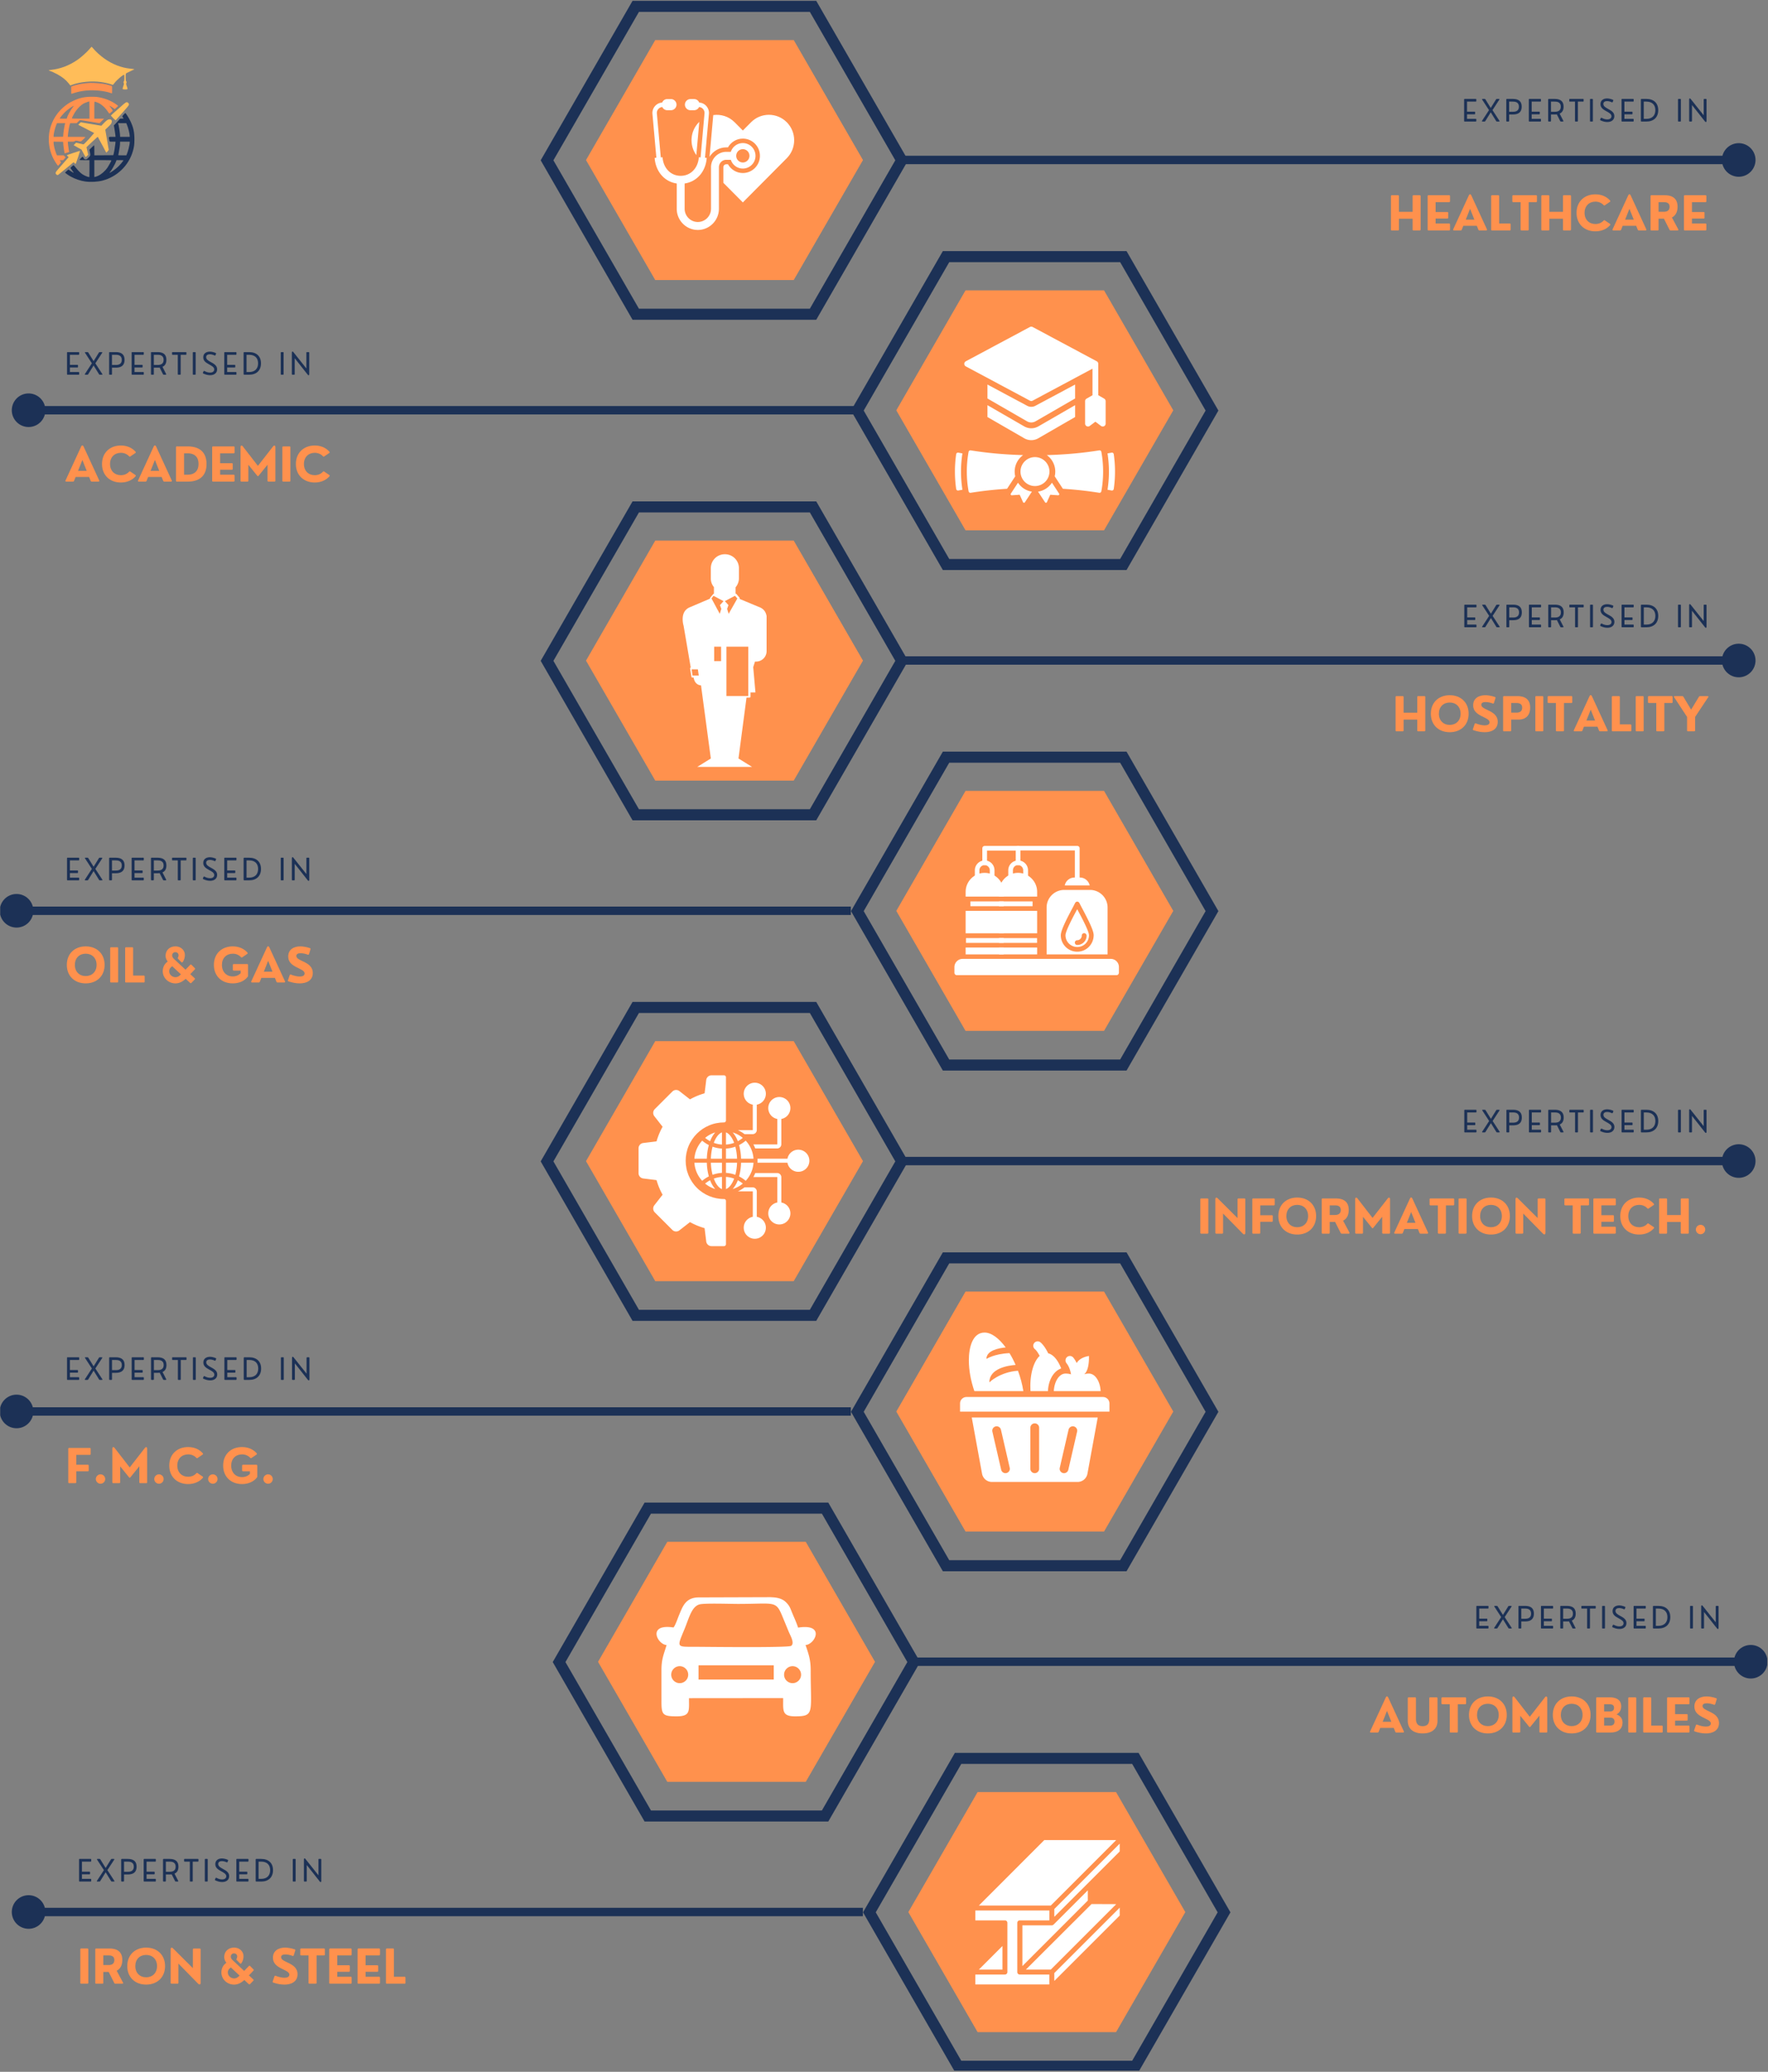 <svg xmlns="http://www.w3.org/2000/svg" xmlns:xlink="http://www.w3.org/1999/xlink" xmlns:v="https://vecta.io/nano" width="1053" viewBox="0 0 789.75 925.5" height="1234" preserveAspectRatio="xMidYMid meet"><rect x="0" y="0" width="789.75" height="925.5" fill="#808080" stroke="none"/><style>.B{clip-rule:nonzero}.C{fill:#fff}.D{fill:#1c3156}.E{fill:#ff914d}.F{stroke:#1c3156}.G{stroke-width:3.75}.H{fill:none}.I{stroke-linecap:round}.J{stroke-linejoin:round}.K{fill-rule:evenodd}.L{fill:#ffbd59}</style><defs><clipPath id="A"><path d="M241.477.371h164.211V142.84H241.477zm0 0" class="B"></path></clipPath><clipPath id="B"><path d="M261.762 17.879h123.723v107.227H261.762zm0 0" class="B"></path></clipPath><clipPath id="C"><path d="M241.477 223.973h164.211v142.469H241.477zm0 0" class="B"></path></clipPath><clipPath id="D"><path d="M261.762 241.48h123.723v107.223H261.762zm0 0" class="B"></path></clipPath><clipPath id="E"><path d="M241.477 447.57h164.211v142.469H241.477zm0 0" class="B"></path></clipPath><clipPath id="F"><path d="M261.762 465.078h123.723v107.227H261.762zm0 0" class="B"></path></clipPath><clipPath id="G"><path d="M380.082 112.172h164.211v142.469H380.082zm0 0" class="B"></path></clipPath><clipPath id="H"><path d="M400.367 129.68H524.09v107.227H400.367zm0 0" class="B"></path></clipPath><clipPath id="I"><path d="M380.082 335.77h164.211v142.469H380.082zm0 0" class="B"></path></clipPath><clipPath id="J"><path d="M400.367 353.277H524.09v107.227H400.367zm0 0" class="B"></path></clipPath><clipPath id="K"><path d="M.09 399H15v16H.09zm0 0" class="B"></path></clipPath><clipPath id="L"><path d="M380.082 559.43h164.211v142.469H380.082zm0 0" class="B"></path></clipPath><clipPath id="M"><path d="M400.367 576.938H524.09v107.227H400.367zm0 0" class="B"></path></clipPath><clipPath id="N"><path d="M.09 623H15v16H.09zm0 0" class="B"></path></clipPath><clipPath id="O"><path d="M246.852 671.23h164.215v142.469H246.852zm0 0" class="B"></path></clipPath><clipPath id="P"><path d="M267.141 688.738h123.719v107.227H267.141zm0 0" class="B"></path></clipPath><clipPath id="Q"><path d="M774 734h15.41v16H774zm0 0" class="B"></path></clipPath><clipPath id="R"><path d="M385.461 783.031h164.211V925H385.461zm0 0" class="B"></path></clipPath><clipPath id="S"><path d="M405.746 800.535h123.723v107.227H405.746zm0 0" class="B"></path></clipPath><clipPath id="T"><path d="M291.34 44.246H338v58.488h-46.66zm0 0" class="B"></path></clipPath><clipPath id="U"><path d="M426.328 145.855h71.984v78.73h-71.984zm0 0" class="B"></path></clipPath><clipPath id="V"><path d="M304.941 247.582h37.492v95.008h-37.492zm0 0" class="B"></path></clipPath><clipPath id="W"><path d="M453 377.875h30V395h-30zm0 0" class="B"></path></clipPath><clipPath id="X"><path d="M438 377.875h18V387h-18zm0 0" class="B"></path></clipPath><clipPath id="Y"><path d="M426.328 428h73.48v7.613h-73.48zm0 0" class="B"></path></clipPath><clipPath id="Z"><path d="M285.227 480.273h76.484v76.484h-76.484zm0 0" class="B"></path></clipPath><clipPath id="a"><path d="M434 633h57v29.012h-57zm0 0" class="B"></path></clipPath><clipPath id="b"><path d="M428.852 624h66.734v7h-66.734zm0 0" class="B"></path></clipPath><clipPath id="c"><path d="M432 595.277h26V622h-26zm0 0" class="B"></path></clipPath><clipPath id="d"><path d="M293.266 713.48h71.125v53.23h-71.125zm0 0" class="B"></path></clipPath><clipPath id="e"><path d="M437 821.992h62V852h-62zm0 0" class="B"></path></clipPath><clipPath id="f"><path d="M470 823h30.168v34H470zm0 0" class="B"></path></clipPath><clipPath id="g"><path d="M470 852h30.168v33H470zm0 0" class="B"></path></clipPath><clipPath id="h"><path d="M435.684 853H469v33.48h-33.316zm0 0" class="B"></path></clipPath><clipPath id="i"><path d="M21 20.422h39.543V40H21zm0 0" class="B"></path></clipPath><clipPath id="j"><path d="M29 50.152h31.543v31.242H29zm0 0" class="B"></path></clipPath><path id="k" d="M7.148 183.258a5.63 5.63 0 0 1 5.625-5.625 5.63 5.63 0 0 1 5.629 5.625c0 3.105-2.52 5.621-5.629 5.621s-5.625-2.516-5.625-5.621"></path><path id="l" d="M500.359 340.707l38.176 66.297-38.176 66.301h-76.344l-38.207-66.301 38.207-66.297h76.344m2.855-4.937H421.16l-41.031 71.234 41.031 71.234h82.055l41.031-71.234zm0 0"></path><path id="m" d="M1.77 406.855a5.63 5.63 0 0 1 5.625-5.625 5.63 5.63 0 0 1 5.629 5.625 5.63 5.63 0 0 1-5.629 5.625 5.63 5.63 0 0 1-5.625-5.625"></path><path id="n" d="M787.676 742.313c0 3.109-2.52 5.625-5.625 5.625s-5.629-2.516-5.629-5.625 2.52-5.621 5.629-5.621 5.625 2.516 5.625 5.621"></path><path id="o" d="M33.65 662.548c.277 0 .418-.145.418-.418v-4.887h5.141a.37.37 0 0 0 .422-.418v-2.09c0-.277-.145-.422-.422-.422h-5.141v-4.402h6.023c.273 0 .418-.152.418-.418v-2.254c0-.277-.145-.418-.418-.418h-9.176c-.277 0-.422.141-.422.418v14.891a.37.37 0 0 0 .422.418zm0 0"></path><path id="p" d="M44.904 662.794c1.137 0 2.086-.902 2.086-2.09a2.09 2.09 0 0 0-2.086-2.098c-1.16 0-2.09.973-2.09 2.098 0 1.156.941 2.09 2.09 2.09zm0 0"></path><path id="q" d="M53.258 662.548c.266 0 .418-.145.418-.418v-7.098l3.973 4.914c.184.234.398.234.586 0l4.004-4.945v7.129c0 .273.152.418.418.418h2.664a.37.37 0 0 0 .418-.418v-14.961c0-.777-.543-.965-1.023-.348l-6.777 8.691-6.738-8.691c-.492-.637-1.023-.43-1.023.348v14.961c0 .273.141.418.418.418zm0 0"></path><path id="r" d="M84.027 662.946c2.816 0 5.129-1.062 6.605-2.816.164-.191.113-.367-.113-.543l-2.254-1.523c-.215-.152-.398-.125-.574.082-.859.953-2.137 1.535-3.652 1.535-2.828 0-4.844-1.957-4.844-4.996 0-3.051 2.016-4.996 4.832-4.996 1.527 0 2.797.582 3.664 1.535.176.203.371.234.574.082l2.254-1.535c.215-.164.254-.359.07-.566-1.492-1.738-3.789-2.785-6.562-2.785-4.934 0-8.418 3.27-8.418 8.266s3.473 8.262 8.418 8.262zm0 0"></path><path id="s" d="M108.112 662.946c2.844 0 5.199-1.062 6.652-2.918.113-.133.156-.277.156-.469v-4.824c0-.277-.145-.422-.422-.422h-5.926c-.27 0-.422.145-.422.422v2.09c0 .273.152.418.422.418h3.07v1.148c-.852.91-2.078 1.453-3.531 1.453-2.828 0-4.844-2.016-4.844-5.16 0-3.051 2.008-4.996 4.844-4.996 1.516 0 2.785.582 3.652 1.535.176.203.359.234.574.082l2.254-1.535c.227-.164.254-.359.07-.566-1.492-1.738-3.789-2.785-6.551-2.785-4.969 0-8.43 3.277-8.43 8.266s3.461 8.262 8.43 8.262zm0 0"></path><path id="t" d="M620.073 758.22c-.285-.594-.758-.594-1.035 0l-7.012 15.227c-.133.297 0 .5.309.5h3.02c.234 0 .398-.113.48-.328l.695-1.742h6.043l.695 1.742c.082.215.246.328.48.328h3.023c.316 0 .438-.203.316-.5zm-.52 6.059l1.934 4.844h-3.859zm0 0"></path><path id="u" d="M664.617 774.345c4.977 0 8.445-3.277 8.445-8.262s-3.469-8.266-8.445-8.266c-4.969 0-8.43 3.277-8.43 8.266s3.461 8.262 8.43 8.262zm0-3.266c-2.828 0-4.844-1.957-4.844-4.996 0-3.051 2.008-4.996 4.844-4.996s4.863 1.945 4.863 4.996-2.027 4.996-4.863 4.996zm0 0"></path><path id="v" d="M730.477 773.947c.277 0 .418-.145.418-.418v-14.891c0-.277-.141-.418-.418-.418h-2.734c-.277 0-.422.141-.422.418v14.891a.37.37 0 0 0 .422.418zm0 0"></path><path id="w" d="M742.304 773.947a.37.37 0 0 0 .418-.418v-2.254c0-.266-.145-.422-.418-.422h-4.723v-12.215c0-.277-.141-.418-.418-.418h-2.734c-.277 0-.422.141-.422.418v14.891a.37.37 0 0 0 .422.418zm0 0"></path><path id="x" d="M754.263 773.947a.37.37 0 0 0 .418-.418v-2.254c0-.266-.145-.422-.418-.422h-6.023v-2.211h5.203c.277 0 .418-.145.418-.418v-2.09c0-.277-.141-.422-.418-.422h-5.203v-4.402h6.023c.273 0 .418-.152.418-.418v-2.254c0-.277-.145-.418-.418-.418h-9.176c-.277 0-.422.141-.422.418v14.891a.37.37 0 0 0 .422.418zm0 0"></path><path id="y" d="M762.063 774.345c2.879 0 5.789-1.219 5.789-4.629 0-2.844-2.109-4.086-4.027-5.027-1.832-.879-3.316-1.453-3.316-2.598 0-.902.828-1.219 1.906-1.219.973 0 2.16.242 3.215.652.254.094.438-.008.531-.254l.664-2.141c.094-.258.012-.441-.254-.531-1.414-.484-3.031-.781-4.262-.781-2.793 0-5.437 1.281-5.437 4.527 0 2.477 1.68 3.707 3.543 4.691 1.895.992 3.789 1.637 3.789 2.844 0 .965-.867 1.402-2.16 1.402-1.105 0-2.539-.297-3.961-.859-.258-.09-.453-.031-.543.238l-.77 2.25c-.102.266-.008.441.258.543 1.926.645 3.512.891 5.035.891zm0 0"></path><path id="z" d="M539.326 551.089c.277 0 .418-.145.418-.418V535.78c0-.277-.141-.418-.418-.418h-2.734c-.277 0-.422.141-.422.418v14.891a.37.37 0 0 0 .422.418zm0 0"></path><path id="AA" d="M545.931 551.089c.266 0 .41-.145.41-.418v-8.562l8.805 8.98c.605.605 1.117.359 1.117-.367V535.78c0-.277-.156-.418-.422-.418h-2.629c-.277 0-.422.141-.422.418v8.355l-8.887-8.855c-.562-.535-1.023-.289-1.023.438v14.953c0 .273.141.418.418.418zm0 0"></path><path id="AB" d="M645.469 551.089c.266 0 .418-.145.418-.418v-12.219h3.277c.277 0 .422-.152.422-.418v-2.254c0-.277-.145-.418-.422-.418h-10.156c-.266 0-.422.141-.422.418v2.254a.38.38 0 0 0 .422.418h3.277v12.219c0 .273.152.418.418.418zm0 0"></path><path id="AC" d="M688.973 326.689c.277 0 .418-.145.418-.418V311.38c0-.277-.141-.418-.418-.418h-2.734c-.277 0-.422.141-.422.418v14.891a.37.37 0 0 0 .422.418zm0 0"></path><path id="AD" d="M624.475 102.94a.37.37 0 0 0 .418-.418v-4.805h6.109v4.805a.37.37 0 0 0 .422.418h2.742c.266 0 .422-.145.422-.418V87.635c0-.277-.156-.418-.422-.418h-2.742c-.277 0-.422.141-.422.418v6.992h-6.109v-6.992c0-.277-.145-.418-.418-.418h-2.734c-.277 0-.422.141-.422.418v14.887a.37.37 0 0 0 .422.418zm0 0"></path><path id="AE" d="M647.298 102.94c.277 0 .418-.145.418-.418v-2.254c0-.266-.141-.418-.418-.418h-6.02v-2.215h5.199c.277 0 .422-.141.422-.418v-2.09a.37.37 0 0 0-.422-.418h-5.199v-4.402h6.02c.277 0 .418-.152.418-.418v-2.254c0-.277-.141-.418-.418-.418h-9.172c-.277 0-.422.141-.422.418v14.887a.37.37 0 0 0 .422.418zm0 0"></path><path id="AF" d="M657.185 87.217c-.289-.594-.758-.594-1.035 0l-7.012 15.223c-.133.297 0 .5.305.5h3.023c.234 0 .398-.113.48-.328l.695-1.738h6.039l.695 1.738c.082.215.246.328.484.328h3.02c.316 0 .438-.203.316-.5zm-.523 6.059l1.934 4.844h-3.859zm0 0"></path><path id="AG" d="M712.642 103.338c2.816 0 5.129-1.062 6.605-2.812.164-.195.113-.371-.113-.543l-2.254-1.527c-.215-.152-.398-.121-.57.082-.863.953-2.141 1.535-3.656 1.535-2.824 0-4.844-1.953-4.844-4.996 0-3.051 2.02-4.996 4.832-4.996 1.527 0 2.797.586 3.668 1.539.172.203.367.234.57.082l2.254-1.539c.215-.164.254-.355.07-.562-1.492-1.738-3.785-2.785-6.562-2.785-4.934 0-8.414 3.266-8.414 8.262s3.473 8.262 8.414 8.262zm0 0"></path><path id="AH" d="M659.178 54.295c.168 0 .27-.094.27-.27v-.664c0-.172-.102-.27-.27-.27h-3.871v-2.027h3.344a.24.24 0 0 0 .27-.27v-.637c0-.18-.098-.27-.27-.27h-3.344v-4.496h3.871c.168 0 .27-.098.27-.27v-.664a.24.24 0 0 0-.27-.27h-4.891c-.176 0-.27.09-.27.27v9.566c0 .176.094.27.27.27zm0 0"></path><path id="AI" d="M663.13 54.295c.141 0 .246-.039.324-.176l2.445-3.957 2.449 3.957c.078.137.184.176.32.176h.941c.219 0 .297-.145.18-.324l-3.113-4.773 3.055-4.687c.117-.176.039-.32-.18-.32h-.941c-.137 0-.242.039-.32.176l-2.391 3.863-2.387-3.863c-.078-.137-.184-.176-.324-.176h-.937c-.219 0-.297.145-.18.32l3.055 4.688-3.113 4.773c-.117.18-.039.324.176.324zm0 0"></path><path id="AJ" d="M673.849 54.295c.176 0 .27-.094.27-.27v-2.887h1.742c2.594 0 3.875-1.187 3.875-3.488 0-2.246-1.223-3.461-3.961-3.461h-2.664c-.176 0-.27.09-.27.27v9.566c0 .176.094.27.27.27zm.27-8.902h1.578c.844 0 2.781.02 2.781 2.266 0 2.254-1.965 2.273-2.781 2.273h-1.578zm0 0"></path><path id="AK" d="M696.683 50.764c1.172-.516 1.758-1.562 1.758-3.113 0-2.246-1.223-3.461-3.961-3.461h-2.664c-.176 0-.27.09-.27.27v9.566c0 .176.094.27.27.27h.738c.176 0 .27-.094.27-.27v-2.887h1.742c.305 0 .586-.016.855-.047l1.512 3c.066.137.168.203.313.203h.879c.207 0 .297-.133.199-.324zm-3.859-.832v-4.539h1.578c.844 0 2.781.02 2.781 2.266 0 2.254-1.965 2.273-2.781 2.273zm0 0"></path><path id="AL" d="M704.558 54.295c.18 0 .27-.094.27-.27v-8.633h2.293a.24.24 0 0 0 .27-.27v-.664c0-.18-.094-.27-.27-.27h-5.879c-.176 0-.27.09-.27.27v.664a.24.24 0 0 0 .27.27h2.293v8.633a.24.24 0 0 0 .27.27zm0 0"></path><path id="AM" d="M711.257 54.295a.24.24 0 0 0 .27-.27v-9.566c0-.18-.098-.27-.27-.27h-.75c-.176 0-.27.09-.27.27v9.566c0 .176.094.27.27.27zm0 0"></path><path id="AN" d="M718.032 54.506c1.68 0 3.086-.883 3.086-2.645 0-1.703-1.473-2.48-2.797-3.211-1.117-.613-2.109-1.164-2.109-2.223 0-.898.762-1.258 1.648-1.258.668 0 1.422.195 2.148.531.164.082.281.02.359-.125l.266-.637c.07-.152.031-.285-.133-.363-.895-.379-1.828-.598-2.633-.598-1.57 0-2.953.777-2.953 2.539 0 1.641 1.258 2.402 2.52 3.113 1.289.715 2.387 1.262 2.387 2.301 0 .895-.723 1.41-1.875 1.41-.656 0-1.461-.145-2.512-.711-.164-.086-.297-.047-.375.105l-.281.645c-.082.152-.047.281.117.367 1.262.586 2.191.758 3.137.758zm0 0"></path><path id="AO" d="M735.461 54.295c3.238 0 5.258-1.906 5.258-5.074 0-3.184-2.027-5.031-5.258-5.031h-2.23c-.176 0-.27.09-.27.27v9.566c0 .176.094.27.27.27zm-1.203-8.902h1.184c2.469 0 3.988 1.344 3.988 3.824s-1.52 3.875-3.988 3.875h-1.184zm0 0"></path><path id="AP" d="M659.248 280.213a.24.24 0 0 0 .27-.27v-.664c0-.172-.098-.27-.27-.27h-3.867v-2.027h3.34c.172 0 .27-.09.27-.27v-.637a.24.24 0 0 0-.27-.27h-3.34v-4.492h3.867c.172 0 .27-.098.27-.27v-.664a.24.24 0 0 0-.27-.27h-4.887c-.18 0-.27.094-.27.27v9.563c0 .176.09.27.27.27zm0 0"></path><path id="AQ" d="M663.197 280.213c.137 0 .242-.039.324-.176l2.445-3.953 2.445 3.953c.078.137.184.176.324.176h.938c.219 0 .297-.145.18-.32l-3.109-4.777 3.051-4.684c.117-.176.039-.32-.18-.32h-.937c-.141 0-.246.039-.324.176l-2.387 3.863-2.387-3.863c-.078-.137-.184-.176-.324-.176h-.937c-.219 0-.297.145-.18.32l3.051 4.684-3.109 4.777c-.117.176-.039.32.176.32zm0 0"></path><path id="AR" d="M673.904 280.213a.24.24 0 0 0 .273-.27v-2.887h1.742c2.59 0 3.871-1.184 3.871-3.484 0-2.246-1.223-3.461-3.957-3.461h-2.664c-.18 0-.27.094-.27.27v9.563c0 .176.09.27.27.27zm.273-8.898h1.578c.84 0 2.781.02 2.781 2.262 0 2.258-1.969 2.277-2.781 2.277h-1.578zm0 0"></path><path id="AS" d="M696.727 276.682c1.168-.512 1.754-1.559 1.754-3.109 0-2.246-1.223-3.461-3.957-3.461h-2.664c-.18 0-.27.094-.27.27v9.563c0 .176.09.27.27.27h.734a.24.24 0 0 0 .273-.27v-2.887h1.742a6.65 6.65 0 0 0 .855-.047l1.512 3c.066.137.164.203.309.203h.883c.203 0 .293-.133.195-.32zm-3.859-.828v-4.539h1.578c.84 0 2.781.02 2.781 2.262 0 2.258-1.969 2.277-2.781 2.277zm0 0"></path><path id="AT" d="M704.594 280.213c.176 0 .27-.094.27-.27v-8.629h2.289a.24.24 0 0 0 .27-.27v-.664c0-.176-.094-.27-.27-.27h-5.875c-.176 0-.27.094-.27.27v.664a.24.24 0 0 0 .27.27h2.289v8.629c0 .176.102.27.27.27zm0 0"></path><path id="AU" d="M711.287 280.213a.24.24 0 0 0 .27-.27v-9.562a.24.24 0 0 0-.27-.27h-.75c-.18 0-.27.094-.27.27v9.563c0 .176.09.27.27.27zm0 0"></path><path id="AV" d="M718.059 280.424c1.676 0 3.082-.883 3.082-2.645 0-1.703-1.473-2.48-2.793-3.211-1.117-.609-2.113-1.164-2.113-2.223 0-.895.766-1.254 1.652-1.254.664 0 1.422.195 2.145.531.164.078.281.02.363-.125l.262-.637c.07-.152.031-.281-.133-.363-.895-.379-1.828-.598-2.629-.598-1.574 0-2.953.777-2.953 2.539 0 1.637 1.254 2.398 2.52 3.109 1.289.719 2.387 1.266 2.387 2.305 0 .895-.723 1.406-1.875 1.406-.656 0-1.461-.145-2.512-.711-.164-.086-.297-.047-.375.105l-.285.645c-.078.152-.043.281.121.367 1.262.586 2.188.758 3.137.758zm0 0"></path><path id="AW" d="M735.475 280.213c3.234 0 5.254-1.906 5.254-5.07 0-3.184-2.027-5.031-5.254-5.031h-2.23c-.18 0-.27.094-.27.27v9.563c0 .176.09.27.27.27zm-1.203-8.898h1.184c2.465 0 3.984 1.344 3.984 3.82s-1.52 3.875-3.984 3.875h-1.184zm0 0"></path><path id="AX" d="M755.533 280.213c.172 0 .262-.094.262-.27v-7.102l5.828 7.371c.309.383.672.262.672-.23v-9.602c0-.176-.094-.27-.27-.27h-.738a.24.24 0 0 0-.27.27v7.051l-5.832-7.332c-.309-.383-.66-.25-.66.242v9.602c0 .176.094.27.27.27zm0 0"></path><path id="AY" d="M35.095 393.252a.24.24 0 0 0 .27-.27v-.664c0-.172-.098-.27-.27-.27h-3.867v-2.027h3.344c.168 0 .27-.094.27-.27v-.637a.24.24 0 0 0-.27-.27h-3.344v-4.496h3.867c.172 0 .27-.098.27-.27v-.664a.24.24 0 0 0-.27-.27h-4.887c-.176 0-.27.094-.27.27v9.566c0 .176.094.27.27.27zm0 0"></path><path id="AZ" d="M39.044 393.252c.141 0 .246-.039.324-.176l2.445-3.957 2.449 3.957c.078.137.184.176.32.176h.941c.219 0 .297-.145.18-.324l-3.113-4.773 3.055-4.684c.117-.18.039-.324-.18-.324h-.941c-.137 0-.242.039-.32.18l-2.391 3.859-2.387-3.859c-.078-.141-.184-.18-.324-.18h-.937c-.219 0-.297.145-.18.324l3.055 4.684-3.113 4.773c-.117.18-.039.324.176.324zm0 0"></path><path id="Aa" d="M49.756 393.252c.176 0 .27-.094.27-.27v-2.887h1.742c2.594 0 3.875-1.187 3.875-3.488 0-2.242-1.223-3.461-3.961-3.461h-2.664c-.176 0-.27.094-.27.27v9.566c0 .176.094.27.27.27zm.27-8.902h1.578c.844 0 2.781.02 2.781 2.266 0 2.254-1.965 2.273-2.781 2.273h-1.578zm0 0"></path><path id="Ab" d="M72.576 389.721c1.172-.516 1.758-1.562 1.758-3.113 0-2.242-1.223-3.461-3.961-3.461h-2.664c-.176 0-.27.094-.27.27v9.566c0 .176.094.27.27.27h.738c.176 0 .27-.094.27-.27v-2.887h1.742c.305 0 .586-.016.855-.047l1.512 3c.066.137.164.203.313.203h.879c.203 0 .297-.133.199-.324zm-3.859-.832v-4.539h1.578c.844 0 2.781.02 2.781 2.266 0 2.254-1.965 2.273-2.781 2.273zm0 0"></path><path id="Ac" d="M80.443 393.252c.18 0 .27-.094.27-.27v-8.633h2.289c.18 0 .273-.098.273-.27v-.664a.24.24 0 0 0-.273-.27h-5.875c-.176 0-.27.094-.27.27v.664a.24.24 0 0 0 .27.27h2.293v8.633a.24.24 0 0 0 .27.27zm0 0"></path><path id="Ad" d="M87.136 393.252a.24.24 0 0 0 .27-.27v-9.566a.24.24 0 0 0-.27-.27h-.75c-.176 0-.27.094-.27.27v9.566c0 .176.094.27.27.27zm0 0"></path><path id="Ae" d="M93.909 393.463c1.68 0 3.086-.883 3.086-2.645 0-1.703-1.473-2.48-2.797-3.211-1.117-.613-2.109-1.164-2.109-2.223 0-.895.762-1.258 1.648-1.258.668 0 1.422.199 2.145.531.168.082.285.02.363-.125l.262-.637c.074-.152.035-.281-.129-.363-.895-.379-1.828-.598-2.633-.598-1.57 0-2.953.777-2.953 2.539 0 1.641 1.258 2.402 2.52 3.113 1.289.715 2.387 1.262 2.387 2.301 0 .895-.723 1.41-1.875 1.41-.656 0-1.461-.145-2.512-.711-.164-.086-.297-.047-.375.105l-.281.645c-.082.152-.047.281.117.367 1.262.586 2.191.758 3.137.758zm0 0"></path><path id="Af" d="M131.384 393.252c.172 0 .262-.094.262-.27v-7.105l5.832 7.375c.309.383.668.262.668-.23v-9.605c0-.176-.09-.27-.27-.27h-.734a.24.24 0 0 0-.27.27v7.055l-5.836-7.336c-.309-.383-.66-.25-.66.242v9.605c0 .176.094.27.27.27zm0 0"></path><path id="Ag" d="M84.991 435.162l2.004-2.09c.188-.195.207-.398.012-.594l-1.453-1.465c-.184-.195-.398-.234-.586-.02l-2.109 2.18-4.984-4.656c-.75-.699-.965-1.16-.965-1.711a1.37 1.37 0 0 1 1.426-1.453c.758 0 1.422.52 1.422 1.41 0 .328-.102.656-.277.965-.109.223-.09.43.074.602l1.453 1.457c.184.184.441.203.605-.043.676-1.004.961-2.008.961-3.164 0-2.109-1.832-3.82-4.156-3.82-2.746 0-4.445 1.855-4.445 4.219 0 1.066.523 2.039.941 2.52l-.512.461c-1.105.941-1.699 2.355-1.699 3.914 0 2.887 2.438 5.414 5.664 5.414 1.555 0 2.895-.656 4.094-1.637l.492-.41 1.957 1.824a.39.39 0 0 0 .602-.023l1.434-1.473a.38.38 0 0 0-.02-.605zm-4.559.469c-.676.637-1.371.891-2.035.891-1.527 0-2.816-1.238-2.816-2.621a2.32 2.32 0 0 1 .816-1.832l.512-.461 3.914 3.645zm0 0"></path></defs><g clip-path="url(#A)" class="D"><path d="M361.754 5.309l38.172 66.297-38.172 66.301H285.41l-38.207-66.301L285.41 5.309h76.344m2.855-4.937h-82.055l-41.031 71.234 41.031 71.234h82.055l41.027-71.234zm0 0"></path></g><g clip-path="url(#B)" class="E"><path d="M385.484 71.504l-30.934 53.602h-61.859l-30.93-53.602 30.93-53.605h61.859zm0 0"></path></g><g class="F G"><path d="M403.996 71.457h366.11" class="H"></path><path d="M782.297 71.457a5.63 5.63 0 0 1-5.625 5.625 5.63 5.63 0 0 1-5.629-5.625 5.63 5.63 0 0 1 5.629-5.625 5.63 5.63 0 0 1 5.625 5.625" class="D I J"></path></g><g clip-path="url(#C)" class="D"><path d="M361.754 228.906l38.172 66.301-38.172 66.297H285.41l-38.207-66.297 38.207-66.301h76.344m2.855-4.934h-82.055l-41.031 71.234 41.031 71.234h82.055l41.027-71.234zm0 0"></path></g><g clip-path="url(#D)" class="E"><path d="M385.484 295.102l-30.934 53.605h-61.859l-30.93-53.605 30.93-53.605h61.859zm0 0"></path></g><g class="F G"><path d="M403.996 295.055h366.11" class="H"></path><path d="M782.297 295.055a5.63 5.63 0 0 1-5.625 5.625 5.63 5.63 0 0 1-5.629-5.625c0-3.105 2.52-5.621 5.629-5.621s5.625 2.516 5.625 5.621" class="D I J"></path></g><g clip-path="url(#E)" class="D"><path d="M361.754 452.508l38.172 66.297-38.172 66.297H285.41l-38.207-66.297 38.207-66.297h76.344m2.855-4.937h-82.055l-41.031 71.234 41.031 71.234h82.055l41.027-71.234zm0 0"></path></g><g clip-path="url(#F)" class="E"><path d="M385.484 518.699l-30.934 53.605h-61.859l-30.93-53.605 30.93-53.602h61.859zm0 0"></path></g><g class="F G"><path d="M403.996 518.656h366.11" class="H"></path><path d="M782.297 518.656c0 3.105-2.52 5.621-5.625 5.621s-5.629-2.516-5.629-5.621a5.63 5.63 0 0 1 5.629-5.625 5.63 5.63 0 0 1 5.625 5.625" class="D I J"></path></g><g clip-path="url(#G)" class="D"><path d="M500.359 117.109l38.176 66.297-38.176 66.297h-76.344l-38.207-66.297 38.207-66.297h76.344m2.855-4.937H421.16l-41.031 71.234 41.031 71.234h82.055l41.031-71.234zm0 0"></path></g><g clip-path="url(#H)" class="E"><path d="M524.09 183.301l-30.93 53.605h-61.863l-30.93-53.605 30.93-53.602h61.863zm0 0"></path></g><g class="F G"><path d="M385.449 183.258H19.34" class="H"></path><use xlink:href="#k" class="D I J"></use></g><g clip-path="url(#I)" class="D"><use xlink:href="#l"></use></g><g clip-path="url(#J)" class="E"><path d="M524.09 406.902l-30.93 53.602h-61.863l-30.93-53.602 30.93-53.605h61.863zm0 0"></path></g><path d="M380.07 406.855H13.961" class="F G H"></path><use xlink:href="#m" class="D"></use><g clip-path="url(#K)" class="F G H I J"><path d="M1.769 406.855a5.63 5.63 0 0 1 5.625-5.625 5.63 5.63 0 0 1 5.629 5.625 5.63 5.63 0 0 1-5.629 5.625 5.63 5.63 0 0 1-5.625-5.625"></path></g><g clip-path="url(#L)" class="D"><path d="M500.359 564.367l38.176 66.297-38.176 66.301h-76.344l-38.207-66.301 38.207-66.297h76.344m2.855-4.937H421.16l-41.031 71.234 41.031 71.234h82.055l41.031-71.234zm0 0"></path></g><g clip-path="url(#M)" class="E"><path d="M524.09 630.559l-30.93 53.605h-61.863l-30.93-53.605 30.93-53.602h61.863zm0 0"></path></g><path d="M380.07 630.516H13.961" class="F G H"></path><use xlink:href="#k" x="-5.378" y="447.258" class="D"></use><g clip-path="url(#N)" class="F G H I J"><path d="M1.769 630.516a5.63 5.63 0 0 1 5.625-5.625 5.63 5.63 0 0 1 5.629 5.625c0 3.105-2.52 5.621-5.629 5.621s-5.625-2.516-5.625-5.621"></path></g><g clip-path="url(#O)" class="D"><path d="M367.133 676.164l38.172 66.301-38.172 66.297h-76.348l-38.203-66.297 38.203-66.301h76.348m2.855-4.934H287.93l-41.027 71.234 41.027 71.234h82.059l41.027-71.234zm0 0"></path></g><g clip-path="url(#P)" class="E"><path d="M390.859 742.359l-30.93 53.605H298.07l-30.93-53.605 30.93-53.605h61.859zm0 0"></path></g><path d="M409.375 742.313h366.11" class="F G H"></path><use xlink:href="#n" class="D"></use><g clip-path="url(#Q)" class="F G H I J"><use xlink:href="#n"></use></g><g clip-path="url(#R)" class="D"><path d="M505.738 787.965l38.176 66.297-38.176 66.301h-76.344l-38.207-66.301 38.207-66.297h76.344m2.855-4.934h-82.055l-41.031 71.23 41.031 71.234h82.055l41.031-71.234zm0 0"></path></g><g clip-path="url(#S)" class="E"><path d="M529.469 854.16l-30.934 53.602h-61.859l-30.93-53.602 30.93-53.605h61.859zm0 0"></path></g><g class="F G"><path d="M385.449 854.113H19.34" class="H"></path><use xlink:href="#m" x="5.378" y="447.258" class="D I J"></use></g><path d="M351.445 54.609c-4.406-4.434-11.555-4.434-15.957 0l-3.668 3.695-3.672-3.695c-2.602-2.617-6.156-3.676-9.539-3.203l-1.672 18.652c1.555-2.527 4.324-4.223 7.488-4.223h.746c1.313-2.332 3.797-3.914 6.648-3.914 4.211 0 7.637 3.449 7.637 7.688s-3.426 7.688-7.637 7.688c-2.852 0-5.336-1.582-6.648-3.918h-.746c-.727 0-1.312.594-1.312 1.32v6.961l8.703 8.762 19.629-19.75c4.402-4.434 4.402-11.629 0-16.062zm-39.074-.164c-.055.059-.121.105-.176.164-3.98 4-4.355 10.246-1.152 14.684zm0 0" class="C"></path><g clip-path="url(#T)" class="C"><path d="M326.449 71.387c.742 2.27 2.867 3.914 5.371 3.914 3.117 0 5.656-2.555 5.656-5.691s-2.539-5.695-5.656-5.695c-2.504 0-4.629 1.645-5.371 3.914h-2.023c-3.766 0-6.828 3.082-6.828 6.871v18.543c0 3.266-2.641 5.922-5.887 5.922s-5.887-2.656-5.887-5.922V81.965c5.445-.801 9.41-5.273 9.863-11.437l-.773-.059 1.754-19.598c.109-1.238-.27-2.445-1.062-3.398s-1.91-1.535-3.141-1.645l-.129-.012c-.367-.914-1.254-1.559-2.293-1.559h-1.621c-1.367 0-2.477 1.113-2.477 2.488s1.109 2.492 2.477 2.492h1.621c.988 0 1.832-.586 2.23-1.43l.02.004a2.62 2.62 0 0 1 1.797.941c.453.543.668 1.234.609 1.938l-1.758 19.629-.777-.059c-.359 4.879-3.695 8.285-8.109 8.285s-7.746-3.406-8.105-8.285l-.777.059-1.758-19.625a2.65 2.65 0 0 1 .605-1.941c.457-.547 1.094-.879 1.797-.941h.02a2.47 2.47 0 0 0 2.23 1.426h1.625a2.48 2.48 0 1 0 0-4.98h-1.625c-1.039 0-1.922.645-2.289 1.559l-.133.012c-1.23.109-2.344.691-3.137 1.645s-1.172 2.16-1.066 3.398l1.754 19.598-.773.059c.457 6.164 4.418 10.637 9.867 11.438v11.277c0 5.227 4.227 9.48 9.422 9.48s9.422-4.254 9.422-9.48V74.699c0-1.824 1.477-3.312 3.289-3.312zm5.371-4.75c1.629 0 2.949 1.332 2.949 2.973s-1.32 2.969-2.949 2.969a2.96 2.96 0 0 1-2.953-2.969c0-1.641 1.32-2.973 2.953-2.973zm0 0"></path></g><g clip-path="url(#U)" class="C K"><path d="M497.5 202.883c.75 5.043.75 10.508 0 15.551-.031.227-.145.41-.332.543a.78.78 0 0 1-.621.137l-1.832-.336.004-.016a52.42 52.42 0 0 0 0-16.203l-.004-.02 1.832-.336a.78.78 0 0 1 .621.137c.188.133.301.316.332.543zm-28.055 2.184a9.01 9.01 0 0 1 1.93 5.594 9.2 9.2 0 0 1-.246 2.113l3.648 5.57c5.684.363 11.129.973 16.254 1.789a.81.81 0 0 0 .926-.652l.199-1.129c.793-4.969.793-10.414 0-15.383l-.199-1.133c-.082-.43-.492-.719-.926-.652-7.25 1.16-15.141 1.895-23.434 2.113.695.5 1.316 1.098 1.848 1.77zm-15.953 7.707a9.2 9.2 0 0 1-.246-2.113 9.01 9.01 0 0 1 1.93-5.594c.531-.672 1.152-1.27 1.848-1.77-8.293-.219-16.184-.953-23.434-2.113-.434-.066-.844.223-.926.652-.07.371-.137.75-.195 1.133-.797 4.969-.797 10.414 0 15.383.059.383.125.758.195 1.129a.81.81 0 0 0 .926.652c5.125-.816 10.57-1.426 16.254-1.789zm7.449 6.844l-3.125 4.746c-.102.152-.266.234-.445.219a.48.48 0 0 1-.406-.285l-1.48-3.289-3.508.242a.47.47 0 0 1-.453-.238c-.098-.164-.09-.355.012-.512l3.191-4.871a8.98 8.98 0 0 0 .449.621 9.14 9.14 0 0 0 1.848 1.773c1.137.816 2.469 1.375 3.918 1.594zm2.742 0a8.97 8.97 0 0 0 3.914-1.598 9.12 9.12 0 0 0 1.848-1.77 8.98 8.98 0 0 0 .449-.621l3.191 4.871c.102.156.109.348.012.512a.47.47 0 0 1-.453.238l-3.508-.242-1.48 3.289a.48.48 0 0 1-.406.285c-.18.016-.344-.066-.445-.219zm-6.254-29.187l-16.344-9.434v5.297l16.348 9.434a6.3 6.3 0 0 0 6.461 0l16.348-9.434v-5.297l-16.344 9.434c-1.027.594-2.129.887-3.234.887s-2.207-.293-3.234-.887zm1.301-2.242l-17.645-10.18v-6.227l17.734 9.488a3.9 3.9 0 0 0 3.68.004l17.742-9.492v6.227l-17.641 10.18c-.617.355-1.277.535-1.937.535s-1.316-.18-1.934-.535zM488 176.559v-11.867l-26.727 14.293a1.29 1.29 0 0 1-1.227-.008l-28.625-15.309a1.29 1.29 0 0 1-.531-1.746 1.31 1.31 0 0 1 .543-.539l28.621-15.309c.398-.211.859-.195 1.23.004l28.621 15.309a1.3 1.3 0 0 1 .688 1.141l.004 14.027 2.641 1.527a1.3 1.3 0 0 1 .648 1.121v10.031c0 .719-.582 1.297-1.297 1.297-.336 0-.641-.125-.871-.332l-2.422-1.82-2.516 1.891a1.29 1.29 0 0 1-1.809-.258c-.176-.234-.262-.508-.262-.777l-.004-10.031a1.3 1.3 0 0 1 .73-1.168zm-25.687 27.637c3.57 0 6.465 2.895 6.465 6.465s-2.895 6.465-6.465 6.465-6.469-2.895-6.469-6.465 2.895-6.465 6.469-6.465zm-32.406 14.582l-1.832.336a.78.78 0 0 1-.621-.137c-.187-.133-.301-.316-.332-.543-.75-5.043-.75-10.508 0-15.551.031-.227.145-.41.332-.543a.78.78 0 0 1 .621-.137l1.832.336-.004.02a52.42 52.42 0 0 0 0 16.203zm0 0"></path></g><g clip-path="url(#V)" class="C"><path d="M334.258 310.926h-9.762v-22.047h9.762zm-15.543-44.777l4.484 2.387-1.598 1.777.602 1.688-.703 2.184-3.684-6.848zm10.656 1.188l-3.883 6.859-.695-2.195.602-1.687-1.602-1.777 4.488-2.387zm-7.27 21.543v6.453h-3.09v-6.453zm-13.156 10.129h2.793l.398 2.773h-2.793zm33.48-23.828c-.297-1.687-1.195-3.273-3.488-4.066l-8.566-3.574c.102-.102.102-.305 0-.496l-1.398-1.687c-.102-.102-.293-.203-.395-.102v-2.879c.895-1.094 1.488-2.477 1.488-3.973l.008-4.563c0-3.48-2.793-6.258-6.281-6.258s-6.273 2.777-6.273 6.258v4.563c0 1.496.492 2.777 1.391 3.875v2.977c-.094 0-.195 0-.297.102l-1.398 1.688c-.094.098-.094.293-.094.395l-9.066 3.871c-4.687 1.98-2.691 8.242-2.691 8.242l3.184 18.664c-.094 0-.195.094-.195.094-.102.102-.102.203-.102.305l.602 3.668a.42.42 0 0 0 .398.395l.594.008c.203 1.285.895 3.273 3.293 3.477l4.383 32.66-6.078 3.77h24.508l-6.078-3.77 3.59-27.203h1.398c.191 0 .395-.203.395-.406v-1.879h2.195l-1-11.32.797-2.48h.5c2.59 0 4.68-2.082 4.68-4.664v-12.902c.102-.793.102-1.789 0-2.785"></path></g><g class="C K"><path d="M431.344 426.332v-3.062h17.008v3.063zm0-9.434v-10.008h17.008v10.008zm17.008 2.145v2.148h-16.855v-2.148zm-17.008-18.527v-2.148c0-4.633 3.813-8.453 8.469-8.453 4.711 0 8.539 3.82 8.539 8.453v2.148zm17.008 2.148v2.145h-14.875v-2.145zm0 0"></path><path d="M446.27 426.332v-3.062h17.012v3.063zm0-5.141v-2.148h16.977v2.148zm0-4.293V406.89h17.012v10.008zm0-12.09v-2.145h14.977v2.145zm0-4.293v-2.148c0-4.633 3.813-8.453 8.473-8.453 4.707 0 8.539 3.82 8.539 8.453v2.148zm-3.051-7.675a1.09 1.09 0 0 1-1.082-1.082v-2.977c0-1.25-1.02-2.316-2.324-2.316-1.254 0-2.32 1.016-2.32 2.316v2.977c0 .59-.492 1.082-1.086 1.082s-.945-.492-.945-1.082v-2.977c0-2.434 1.965-4.41 4.402-4.41 2.457 0 4.371 1.977 4.371 4.41v2.977c0 .59-.422 1.082-1.016 1.082zm0 0"></path><path d="M458.148 392.84c-.594 0-1.086-.492-1.086-1.082v-2.977c0-1.25-1.016-2.316-2.32-2.316-1.324 0-2.273 1.066-2.273 2.316v2.977c0 .59-.473 1.082-1.066 1.082-.609 0-1.016-.492-1.016-1.082v-2.977c0-2.434 1.965-4.41 4.406-4.41a4.41 4.41 0 0 1 4.422 4.41v2.977c-.051.59-.543 1.082-1.066 1.082zm9.368 33.492v-20.93c0-4.348 3.523-7.863 7.879-7.863h11.523a7.86 7.86 0 0 1 7.828 7.863v20.93zm13.676-1.203c-4.066 0-7.34-3.277-7.34-7.336 0-2.199 2.629-7.32 5.371-12.441l1.02-1.98c.168-.355.523-.59.949-.59a1.03 1.03 0 0 1 .945.59c.305.543.73 1.438 1.254 2.387 2.695 5.121 5.137 9.836 5.137 11.984 0 4.109-3.27 7.387-7.336 7.387zm0-18.949c-.07.066-.07.117-.121.184-1.676 3.094-5.133 9.586-5.133 11.43 0 2.855 2.32 5.242 5.254 5.242s5.25-2.316 5.25-5.242c0-1.793-3.168-7.742-4.895-10.953-.121-.238-.238-.477-.355-.66zm0 15.957c-.594 0-1.07-.473-1.07-1.062s.477-1.066 1.07-1.066c1.133 0 2.031-.965 2.031-2.098a1.06 1.06 0 0 1 1.066-1.062c.594 0 1.086.59 1.086 1.133 0 2.316-1.914 4.156-4.184 4.156zm0 0"></path></g><g clip-path="url(#W)" class="C K"><path d="M481.191 394.09c-.594 0-1.07-.488-1.07-1.082v-13.102h-24.312v5.547c0 .59-.477 1.012-1.066 1.012a1.02 1.02 0 0 1-1.02-1.012v-6.562c0-.59.477-1.012 1.07-1.012h26.398c.59 0 1.066.473 1.066 1.012v14.188c0 .59-.477 1.012-1.066 1.012zm0 0"></path></g><g clip-path="url(#X)" class="C K"><path d="M439.863 386.465c-.59 0-1.066-.488-1.066-1.012v-6.562c0-.59.477-1.012 1.066-1.012h14.93c.609 0 1.082.473 1.082 1.012s-.473 1.082-1.082 1.082h-13.91v5.531c0 .473-.477.961-1.02.961zm0 0"></path></g><g clip-path="url(#Y)" class="C K"><path d="M498.742 435.613h-71.348c-.594 0-1.066-.477-1.066-1.082v-2.555a3.68 3.68 0 0 1 3.641-3.633h66.199c1.98 0 3.641 1.605 3.641 3.633v2.555c-.051.605-.473 1.082-1.066 1.082zm0 0"></path></g><path d="M475.598 395.543c.406-2.027 2.188-3.547 4.34-3.547h2.504c2.086 0 3.898 1.555 4.324 3.547zm0 0" class="C K"></path><g clip-path="url(#Z)" class="C K"><path d="M324.281 525.738c1.25.082 2.469.34 3.648.77-.168.461-.363.902-.566 1.32-.871 1.77-1.961 2.941-3.082 3.352zm-7.082 1.496c.523 1.449 1.285 2.758 2.285 3.926a13.12 13.12 0 0 1-4.512-2.437 13.33 13.33 0 0 1 2.227-1.488zm1.641-.727l.566 1.32c.871 1.77 1.961 2.941 3.082 3.352v-5.441c-1.25.082-2.469.34-3.648.77zm-1.305-7.098h4.953v4.531a14.8 14.8 0 0 0-4.191.859 24.18 24.18 0 0 1-.762-5.391zm-7.352 0c.102 1.504.449 2.949 1.047 4.336a13.2 13.2 0 0 0 2.434 3.738c.91-.777 1.902-1.434 2.969-1.973-.543-1.996-.84-4.031-.891-6.102zm12.305-6.324v4.535h-4.953a24.18 24.18 0 0 1 .762-5.391 14.85 14.85 0 0 0 4.195.855zm-8.824-3.539c.914.773 1.902 1.43 2.969 1.969-.543 2-.84 4.035-.891 6.105h-5.559c.102-1.504.449-2.949 1.047-4.336s1.41-2.633 2.434-3.738zm5.82-3.676c-1.664.512-3.168 1.324-4.512 2.434a13.33 13.33 0 0 0 2.227 1.488 12.56 12.56 0 0 1 2.285-3.922zm3.004-.023v5.445c-1.254-.082-2.469-.34-3.648-.77a13.63 13.63 0 0 1 .566-1.324c.871-1.77 1.961-2.937 3.082-3.352zm4.797 25.313a13.12 13.12 0 0 0 4.512-2.437 13.33 13.33 0 0 0-2.227-1.488c-.523 1.449-1.285 2.758-2.285 3.926zm-3.004-11.75h4.953a24.18 24.18 0 0 1-.762 5.391 14.8 14.8 0 0 0-4.191-.859zm5.852 6.105c.543-2 .84-4.035.891-6.105h5.563c-.102 1.504-.449 2.949-1.047 4.336a13.2 13.2 0 0 1-2.434 3.738c-.91-.777-1.902-1.434-2.969-1.973zm-5.852-12.43c1.438-.082 2.836-.367 4.191-.855a23.96 23.96 0 0 1 .766 5.391h-4.957zm5.852-1.57c1.07-.535 2.059-1.195 2.969-1.969a13.01 13.01 0 0 1 3.48 8.074h-5.559c-.051-2.07-.348-4.105-.891-6.105zm-5.852-5.668c1.121.414 2.211 1.586 3.082 3.355a14.58 14.58 0 0 1 .566 1.32c-1.18.43-2.398.688-3.648.77zm3.004.023a12.57 12.57 0 0 1 2.289 3.922c.793-.418 1.535-.914 2.223-1.488-1.34-1.109-2.844-1.918-4.508-2.434zm10.934 15.02l.02-.129-.02.129zm-.766 2.875c.352-.934.605-1.891.766-2.875-.16.984-.414 1.941-.766 2.875zm-.93 2.035h10.629c.047.004.07.027.074.074v11.301c-.402.07-.789.195-1.16.363s-.719.383-1.035.637a4.97 4.97 0 0 0-.848.871 4.8 4.8 0 0 0-.613 1.051c-.156.379-.27.766-.332 1.172s-.078.809-.039 1.215a4.78 4.78 0 0 0 .258 1.188c.133.383.316.746.539 1.09s.488.648.793.922.629.512.988.703a4.97 4.97 0 0 0 1.137.441c.395.098.797.148 1.207.148a5 5 0 0 0 1.203-.148 4.97 4.97 0 0 0 1.137-.441c.359-.191.688-.426.988-.703s.566-.582.793-.922.406-.707.539-1.09a4.78 4.78 0 0 0 .258-1.187c.039-.406.027-.812-.039-1.215s-.172-.793-.332-1.172a4.8 4.8 0 0 0-.613-1.051 4.97 4.97 0 0 0-.848-.871c-.316-.254-.664-.465-1.035-.637s-.758-.293-1.16-.363v-11.305a1.83 1.83 0 0 0-.141-.711c-.094-.23-.23-.43-.402-.605a1.91 1.91 0 0 0-.605-.402c-.227-.094-.465-.141-.711-.145h-9.789c-.242.617-.52 1.211-.84 1.789zm-6.922 6.391c1.059-.48 2.051-1.078 2.969-1.789h3.629a1.78 1.78 0 0 1 .711.145 1.79 1.79 0 0 1 .602.402 1.83 1.83 0 0 1 .402.602 1.86 1.86 0 0 1 .141.711v11.301c.402.074.789.195 1.16.367s.719.383 1.035.637.602.547.848.871a4.8 4.8 0 0 1 .613 1.051c.16.375.27.766.332 1.168a4.69 4.69 0 0 1 .039 1.215 4.74 4.74 0 0 1-.258 1.188c-.133.387-.316.75-.539 1.09a4.97 4.97 0 0 1-.793.926 5.04 5.04 0 0 1-.988.703 4.89 4.89 0 0 1-1.137.438 4.81 4.81 0 0 1-1.203.148 4.82 4.82 0 0 1-1.207-.148 4.86 4.86 0 0 1-1.133-.437c-.363-.195-.691-.43-.992-.703a4.97 4.97 0 0 1-.793-.926c-.223-.34-.402-.703-.539-1.09a4.74 4.74 0 0 1-.258-1.187 4.87 4.87 0 0 1 .039-1.215 5.05 5.05 0 0 1 .332-1.168 4.8 4.8 0 0 1 .613-1.051c.246-.324.527-.617.848-.871s.664-.469 1.035-.637.758-.293 1.16-.367v-11.305c0-.043-.023-.07-.07-.07zm2.969-25.555c-.918-.711-1.91-1.309-2.969-1.789h6.598c.043-.004.066-.027.066-.074v-11.309c-.398-.074-.785-.195-1.156-.363s-.719-.383-1.039-.637a5.11 5.11 0 0 1-.848-.871c-.246-.328-.449-.676-.609-1.055a5.06 5.06 0 0 1-.336-1.168c-.062-.402-.074-.809-.039-1.215s.125-.805.258-1.187.316-.75.543-1.09a5.1 5.1 0 0 1 .789-.926 5.07 5.07 0 0 1 .992-.703 4.93 4.93 0 0 1 1.133-.437c.398-.102.801-.148 1.207-.148a4.82 4.82 0 0 1 1.207.148 4.86 4.86 0 0 1 1.133.438c.363.195.691.43.992.703a4.97 4.97 0 0 1 .793.926c.223.34.406.703.539 1.09a4.74 4.74 0 0 1 .258 1.188c.039.406.027.813-.039 1.215s-.172.793-.332 1.168-.363.727-.613 1.055a4.97 4.97 0 0 1-.848.871c-.316.254-.664.465-1.035.637s-.758.289-1.16.363v11.305c0 .246-.047.484-.141.711s-.227.43-.402.605a1.85 1.85 0 0 1-1.312.547zm4.793 6.387h9.789c.246 0 .484-.047.711-.141a1.92 1.92 0 0 0 .605-.406 1.85 1.85 0 0 0 .402-.602c.094-.227.141-.465.141-.711v-11.309c.402-.074.789-.195 1.16-.367s.719-.383 1.035-.637.602-.547.848-.871.449-.676.609-1.051.273-.766.336-1.168.078-.809.039-1.215a4.74 4.74 0 0 0-.258-1.187c-.137-.387-.316-.75-.539-1.09a4.97 4.97 0 0 0-.793-.922 4.76 4.76 0 0 0-.992-.703 4.87 4.87 0 0 0-1.133-.441 5 5 0 0 0-1.203-.148c-.41 0-.812.051-1.207.148a4.87 4.87 0 0 0-1.133.441 4.76 4.76 0 0 0-.992.703 4.97 4.97 0 0 0-.793.922c-.223.34-.402.703-.539 1.09a4.74 4.74 0 0 0-.258 1.188c-.039.406-.023.813.039 1.215s.176.793.336 1.168.363.727.609 1.051.527.617.848.871.664.469 1.035.637.758.293 1.16.367v11.305c-.004.047-.027.07-.074.07h-10.629c.32.578.598 1.176.84 1.789zm.844 3.055c-.148-.898-.375-1.777-.68-2.637.305.859.531 1.738.68 2.637zm18.395-2.504c-.578.004-1.141.102-1.684.297s-1.035.48-1.477.852-.812.801-1.105 1.301a4.82 4.82 0 0 0-.594 1.598h-13.363l.027.895-.027.895h13.363c.055.309.141.605.254.898s.25.566.418.832.355.508.566.738.441.434.695.621a4.83 4.83 0 0 0 .797.477c.281.133.574.242.875.32a4.88 4.88 0 0 0 .922.148c.309.023.621.012.93-.023s.613-.105.91-.199.582-.219.855-.367a4.92 4.92 0 0 0 .77-.52 5.02 5.02 0 0 0 .664-.656 4.86 4.86 0 0 0 .523-.77 4.9 4.9 0 0 0 .375-.855c.094-.293.164-.598.203-.906s.051-.621.031-.93-.066-.621-.145-.922a4.67 4.67 0 0 0-.312-.875 4.88 4.88 0 0 0-.473-.805c-.184-.25-.387-.484-.613-.699s-.473-.402-.738-.57-.539-.309-.828-.426-.586-.199-.895-.258-.613-.09-.926-.09zm-69.281 12.863l5.945.73c.652 2.277 1.555 4.453 2.707 6.527l-3.691 4.719a2.44 2.44 0 0 0-.395.762 2.42 2.42 0 0 0-.105.852c.02.289.09.57.207.832s.281.504.488.707l7.855 7.855c.207.207.441.371.707.488a2.37 2.37 0 0 0 .832.207 2.44 2.44 0 0 0 .855-.102 2.31 2.31 0 0 0 .758-.398l4.723-3.687c2.074 1.148 4.25 2.051 6.527 2.703l.73 5.945c.035.289.121.563.258.816s.313.484.531.676.461.34.734.445a2.37 2.37 0 0 0 .84.156h5.559c.246 0 .457-.086.629-.262a.86.86 0 0 0 .262-.633v-19.262a.86.86 0 0 0-.891-.895 17.21 17.21 0 0 1-1.68-.082l-1.66-.246-1.629-.406-1.578-.566-1.52-.719-1.441-.863-1.348-1c-.434-.355-.848-.73-1.242-1.129s-.773-.809-1.129-1.242l-1-1.348-.863-1.441-.719-1.516-.562-1.582c-.164-.535-.301-1.078-.41-1.629l-.246-1.66-.082-1.676.082-1.68.246-1.66.41-1.629c.16-.535.352-1.062.563-1.578s.457-1.023.719-1.52l.863-1.437 1-1.352 1.129-1.242 1.242-1.129 1.348-1 1.441-.863 1.52-.715a17.24 17.24 0 0 1 1.578-.566 16.54 16.54 0 0 1 1.629-.406l1.66-.25 1.68-.082c.246 0 .457-.086.629-.262a.85.85 0 0 0 .262-.633v-19.258a.85.85 0 0 0-.262-.633c-.172-.176-.383-.262-.629-.262h-5.559c-.289 0-.57.051-.844.152a2.48 2.48 0 0 0-.734.445c-.219.191-.395.418-.531.676s-.219.531-.254.82l-.73 5.941c-2.277.652-4.453 1.555-6.527 2.707l-4.723-3.687a2.31 2.31 0 0 0-.758-.398 2.35 2.35 0 0 0-.855-.102c-.289.016-.566.086-.832.203a2.46 2.46 0 0 0-.707.488l-7.855 7.855c-.207.207-.367.441-.488.707a2.46 2.46 0 0 0-.207.832 2.43 2.43 0 0 0 .105.855 2.44 2.44 0 0 0 .395.762l3.688 4.719c-1.148 2.074-2.051 4.25-2.703 6.531l-5.945.73c-.289.035-.559.121-.816.254s-.484.313-.676.531-.34.461-.445.734-.152.551-.156.844v11.105c0 .293.055.574.156.848a2.33 2.33 0 0 0 .445.734 2.39 2.39 0 0 0 .672.531 2.34 2.34 0 0 0 .82.258zm0 0"></path></g><g clip-path="url(#a)" class="C"><path d="M434.078 633.219l4.59 25.078c.383 2.141 2.234 3.707 4.41 3.707h38.27c2.176 0 4.027-1.566 4.41-3.707l4.586-25.078zm15.051 24.859a1.96 1.96 0 0 1-1.914-1.535l-3.926-17.008a1.96 1.96 0 0 1-.051-.43c0-1.082.879-1.961 1.961-1.961a1.96 1.96 0 0 1 1.914 1.535l3.926 17.012c.031.137.051.277.051.426a1.96 1.96 0 0 1-1.961 1.961zm15.047-1.961a1.96 1.96 0 0 1-1.961 1.961c-1.086 0-1.965-.879-1.965-1.961v-18.32a1.96 1.96 0 0 1 1.965-1.961c1.082 0 1.961.879 1.961 1.961zm16.961-16.582l-3.926 17.008a1.96 1.96 0 0 1-3.875-.426c0-.148.02-.289.051-.426l3.926-17.012c.195-.879.973-1.535 1.91-1.535 1.086 0 1.965.879 1.965 1.961a1.96 1.96 0 0 1-.051.43zm0 0"></path></g><g clip-path="url(#b)" class="C"><path d="M431.727 624.059h60.977a2.88 2.88 0 0 1 2.875 2.879v3.664h-66.73v-3.664a2.88 2.88 0 0 1 2.875-2.879zm0 0"></path></g><g clip-path="url(#c)" class="C"><path d="M457.121 621.441h-21.875c-1.547-4.461-2.473-9.266-2.473-13.805 0-5.48 1.543-12.363 7.012-12.363 3.129 0 6.492 2.602 9.449 6.648-2.996.273-8.609 1.293-8.609 5.129 0 0 3.441-2.293 10.309-2.594.996 1.625 1.914 3.402 2.723 5.273-3.336.25-11.723 1.508-11.723 7.785 0 0 4.617-4.617 12.785-5.18 1.086 2.918 1.922 6.02 2.406 9.105zm0 0"></path></g><path d="M474.027 611.301c-3.309 1.125-5.719 5.145-5.914 10.141h-7.785a34.87 34.87 0 0 1-.078-2.328c0-5.992 1.66-11.137 4.16-13.414-.641-1.23-1.398-2.418-2.133-3.02a1.99 1.99 0 0 1-.723-1.531 1.97 1.97 0 0 1 1.965-1.949 1.96 1.96 0 0 1 1.242.441c1.453 1.191 2.656 3.258 3.469 4.91 2.277.523 4.371 3.063 5.797 6.75zm17.614 10.14h-20.91c.207-4.398 2.461-7.852 5.223-7.852 1.059 0 1.828.145 2.457.34-.234-1.387-.758-3.414-2.027-4.996-.289-.363-.43-.793-.43-1.223 0-1.074.863-1.973 1.961-1.973.578 0 1.148.254 1.531.734.617.773 1.102 1.582 1.492 2.41.863-1.414 2.5-2.633 5.484-3.145v1.313c-.027 1.348-.223 4.199-1.312 5.926-.219.367-.508.641-.824.902a7.58 7.58 0 0 1 2.133-.289c2.762 0 5.012 3.453 5.223 7.852zm0 0" class="C"></path><g clip-path="url(#d)" class="C K"><path d="M297.754 734.844c-1.219 4.254-2.27 6-2.289 11.23l.004 13.715c-.008 6.113.422 6.902 6.629 6.922 6.426.023 5.652-2.398 5.672-8.117l42.055-.039c.047 5.512-.699 8.18 5.406 8.156 8.719-.02 6.895-1.637 6.902-20.328.004-5.043-.895-7.383-2.305-11.539 4.125-.145 9.109-9.719-3.332-7.762-.66-2.07-1.555-4.02-2.418-6.051-1.078-2.57-1.16-3.418-2.902-5.207-1.48-1.52-3.594-2.152-5.973-2.281l-1.074-.066-32.043.105c-5.937.051-7.187 4.188-8.738 7.859-.605 1.426-1.652 4.613-2.504 5.578-11.977-1.82-7.148 7.668-3.09 7.824zm14.273 15.414v-6.328h33.605v6.328zm-4.613-2.156c0 2.086-1.695 3.781-3.793 3.781a3.79 3.79 0 0 1-3.793-3.781 3.8 3.8 0 0 1 3.793-3.793 3.8 3.8 0 0 1 3.793 3.793zm50.418 0c0 2.086-1.703 3.781-3.793 3.781-2.102 0-3.801-1.695-3.801-3.781s1.699-3.793 3.801-3.793c2.09 0 3.793 1.707 3.793 3.793zm-45.336-31.402c2.324-.602 13.766-.199 17.109-.203 17.012 0 16.883-1.746 20.105 6.094l2.551 6.188c.672 1.688 2.84 5.188 1.148 6.441-1.254.93-39.605.426-43.187.426-8.191 0-7.859.34-4.418-8.023 1.984-4.852 3.156-10.004 6.691-10.922"></path></g><g clip-path="url(#e)" class="C"><path d="M437.258 851.223h32.125l29.211-29.23h-32.121zm0 0"></path></g><path d="M447.785 879.836v-10.543l-10.527 10.543zm0 0" class="C"></path><g clip-path="url(#f)" class="C"><path d="M470.941 852.781v3.496l29.227-29.215v-3.496zm0 0"></path></g><path d="M487.586 850.563l-29.332 29.273h11.129l29.227-29.23zm-17.738 9.507h-13.152v18.191l29.227-29.258v-4.574l-15.266 15.266c-.211.223-.496.375-.809.375zm0 0" class="C"></path><g clip-path="url(#g)" class="C"><path d="M500.168 852.18l-29.227 29.215v3.512l29.227-29.215zm0 0"></path></g><g clip-path="url(#h)" class="C"><path d="M468.738 882.055h-13.215a1.11 1.11 0 0 1-1.109-1.109v-21.984c0-.617.496-1.109 1.109-1.109h13.215v-4.426h-33.055v4.426h13.199c.613 0 1.109.492 1.109 1.109v21.984c0 .148-.031.285-.09.418-.105.273-.332.48-.602.602a1.09 1.09 0 0 1-.418.09h-13.199v4.426h33.039v-4.426zm0 0"></path></g><g class="E"><use xlink:href="#o"></use><use xlink:href="#p"></use><use xlink:href="#q"></use><use xlink:href="#p" x="26.1"></use><use xlink:href="#r"></use><use xlink:href="#p" x="50.173"></use><use xlink:href="#s"></use><use xlink:href="#p" x="74.84"></use><use xlink:href="#t"></use><path d="M635.472 774.345c3.617 0 6.637-1.637 6.637-5.621v-10.086c0-.277-.152-.418-.422-.418h-2.824c-.277 0-.418.141-.418.418v9.238c0 2.313-1.066 3.215-2.973 3.215-1.883 0-2.969-.902-2.969-3.215v-9.238c0-.277-.145-.418-.418-.418h-2.828c-.266 0-.418.141-.418.418v10.086c0 3.984 3.102 5.621 6.633 5.621zm15.3-.398c.266 0 .418-.145.418-.418V761.31h3.277c.277 0 .422-.152.422-.418v-2.254c0-.277-.145-.418-.422-.418h-10.156c-.266 0-.422.141-.422.418v2.254a.38.38 0 0 0 .422.418h3.277v12.219c0 .273.152.418.418.418zm0 0"></path><use xlink:href="#u"></use><use xlink:href="#q" x="625.397" y="111.399"></use><use xlink:href="#u" x="37.436"></use><path d="M719.18 773.947c4.465 0 5.582-2.324 5.582-4.453 0-1.566-.746-2.969-2.684-3.625 1.313-.707 2.09-1.969 2.09-3.605 0-2.23-1.281-4.043-5.172-4.043h-5.59c-.277 0-.422.141-.422.418v14.891a.37.37 0 0 0 .422.418zm-2.621-12.637h2.375c1.59 0 2.039.656 2.039 1.578 0 .953-.449 1.648-1.875 1.648h-2.539zm0 5.973h2.602c1.504 0 2.016.746 2.016 1.77 0 .973-.418 1.801-2.078 1.801h-2.539zm0 0"></path><use xlink:href="#v"></use><use xlink:href="#w"></use><use xlink:href="#x"></use><use xlink:href="#y"></use><use xlink:href="#z"></use><use xlink:href="#AA"></use><use xlink:href="#o" x="528.899" y="-111.459"></use><use xlink:href="#u" x="-85.161" y="-222.858"></use><path d="M599.942 545.292c1.629-.809 2.52-2.465 2.52-4.781 0-2.906-1.402-5.148-5.785-5.148h-5.867c-.277 0-.422.141-.422.418v14.891a.37.37 0 0 0 .422.418h2.754c.266 0 .422-.145.422-.418v-4.824h2.395l2.488 4.926c.102.215.246.316.48.316h3.133c.309 0 .441-.203.297-.5zm-3.828-6.84c.973 0 2.785.012 2.785 2.09 0 2.203-2.008 2.211-2.785 2.211h-2.129v-4.301zm12.319 12.637c.266 0 .418-.145.418-.418v-7.098l3.973 4.914c.184.234.398.234.586 0l4.004-4.945v7.129c0 .273.152.418.418.418h2.664a.37.37 0 0 0 .418-.418V535.71c0-.777-.543-.965-1.023-.348l-6.777 8.691-6.738-8.691c-.492-.637-1.023-.43-1.023.348v14.961c0 .273.141.418.418.418zm0 0"></path><use xlink:href="#t" x="10.793" y="-222.858"></use><use xlink:href="#AB"></use><use xlink:href="#z" x="115.359"></use><use xlink:href="#u" x="1.383" y="-222.858"></use><use xlink:href="#AA" x="134.076"></use><use xlink:href="#AB" x="60.208"></use><use xlink:href="#x" x="-32.929" y="-222.858"></use><use xlink:href="#r" x="648.149" y="-111.459"></use><path d="M744.25 551.089c.277 0 .418-.145.418-.418v-4.805h6.113v4.805a.37.37 0 0 0 .422.418h2.742c.266 0 .422-.145.422-.418V535.78c0-.277-.156-.418-.422-.418h-2.742c-.277 0-.422.141-.422.418v6.992h-6.113v-6.992c0-.277-.141-.418-.418-.418h-2.734c-.277 0-.422.141-.422.418v14.891a.37.37 0 0 0 .422.418zm0 0"></path><use xlink:href="#p" x="714.716" y="-111.459"></use><path d="M626.553 326.689c.277 0 .418-.145.418-.418v-4.805h6.113v4.805a.37.37 0 0 0 .422.418h2.742c.266 0 .422-.145.422-.418V311.38c0-.277-.156-.418-.422-.418h-2.742c-.277 0-.422.141-.422.418v6.992h-6.113v-6.992c0-.277-.141-.418-.418-.418h-2.734c-.277 0-.422.141-.422.418v14.891a.37.37 0 0 0 .422.418zm0 0"></path><use xlink:href="#u" x="-17.041" y="-447.258"></use><use xlink:href="#y" x="-98.824" y="-447.258"></use><path d="M674.606 326.689c.266 0 .422-.145.422-.418v-4.824h3.336c3.266 0 5.141-1.977 5.141-5.336 0-2.906-1.402-5.148-5.785-5.148h-5.867c-.277 0-.422.141-.422.418v14.891a.37.37 0 0 0 .422.418zm.422-12.637h2.129c.973 0 2.785.012 2.785 2.09 0 2.203-2.008 2.211-2.785 2.211h-2.129zm0 0"></path><use xlink:href="#AC"></use><use xlink:href="#AB" x="52.73" y="-224.4"></use><use xlink:href="#t" x="91.006" y="-447.258"></use><path d="M728.284 326.689a.37.37 0 0 0 .418-.418v-2.254c0-.266-.145-.422-.418-.422h-4.723V311.38c0-.277-.141-.418-.418-.418h-2.734c-.277 0-.422.141-.422.418v14.891a.37.37 0 0 0 .422.418zm0 0"></path><use xlink:href="#AC" x="44.829"></use><use xlink:href="#AB" x="97.558" y="-224.4"></use><path d="M756.766 326.689a.37.37 0 0 0 .422-.418v-6.004l5.848-8.805c.184-.266.059-.5-.277-.5h-3.34c-.223 0-.398.102-.512.285l-3.5 5.754-3.461-5.754c-.113-.184-.289-.285-.512-.285h-3.34c-.328 0-.461.234-.266.5l5.773 8.805v6.004c0 .273.156.418.422.418zm0 0"></path><use xlink:href="#AD"></use><use xlink:href="#AE"></use><use xlink:href="#AF"></use><path d="M674.378 102.94a.37.37 0 0 0 .422-.418v-2.254c0-.266-.145-.418-.422-.418h-4.719V87.635c0-.277-.145-.418-.418-.418h-2.734c-.277 0-.422.141-.422.418v14.887a.37.37 0 0 0 .422.418zm8.052 0c.27 0 .422-.145.422-.418V90.307h3.273c.277 0 .422-.152.422-.418v-2.254c0-.277-.145-.418-.422-.418h-10.152c-.266 0-.422.141-.422.418v2.254a.38.38 0 0 0 .422.418h3.273v12.215c0 .273.156.418.422.418zm0 0"></path><use xlink:href="#AD" x="67.169"></use><use xlink:href="#AG"></use><use xlink:href="#AF" x="71.191"></use><path d="M746.826 97.147c1.629-.809 2.52-2.469 2.52-4.781 0-2.906-1.402-5.148-5.785-5.148h-5.863c-.277 0-.422.141-.422.418v14.887a.37.37 0 0 0 .422.418h2.754c.266 0 .418-.145.418-.418v-4.824h2.395l2.488 4.926c.102.215.246.316.48.316h3.133c.309 0 .441-.203.297-.5zm-3.828-6.84c.973 0 2.785.012 2.785 2.09 0 2.199-2.008 2.211-2.785 2.211h-2.129v-4.301zm0 0"></path><use xlink:href="#AE" x="114.503"></use></g><g class="D"><use xlink:href="#AH"></use><use xlink:href="#AI"></use><use xlink:href="#AJ"></use><use xlink:href="#AH" x="28.889"></use><use xlink:href="#AK"></use><use xlink:href="#AL"></use><use xlink:href="#AM"></use><use xlink:href="#AN"></use><use xlink:href="#AH" x="70.305"></use><use xlink:href="#AO"></use><use xlink:href="#AM" x="39.311"></use><path d="M755.535 54.295c.172 0 .262-.094.262-.27V46.92l5.832 7.375c.309.383.672.262.672-.23v-9.605c0-.18-.094-.27-.273-.27h-.734c-.172 0-.27.09-.27.27v7.055l-5.836-7.336c-.309-.383-.66-.25-.66.242v9.605c0 .176.094.27.27.27zm0 0"></path><use xlink:href="#AP"></use><use xlink:href="#AQ"></use><use xlink:href="#AR"></use><use xlink:href="#AP" x="28.866"></use><use xlink:href="#AS"></use><use xlink:href="#AT"></use><use xlink:href="#AU"></use><use xlink:href="#AV"></use><use xlink:href="#AP" x="70.251"></use><use xlink:href="#AW"></use><use xlink:href="#AU" x="39.282"></use><use xlink:href="#AX"></use><use xlink:href="#AP" y="225.644"></use><use xlink:href="#AQ" y="225.644"></use><use xlink:href="#AR" y="225.644"></use><use xlink:href="#AP" x="28.866" y="225.644"></use><use xlink:href="#AS" y="225.644"></use><use xlink:href="#AT" y="225.644"></use><use xlink:href="#AU" y="225.644"></use><use xlink:href="#AV" y="225.644"></use><use xlink:href="#AP" x="70.251" y="225.644"></use><use xlink:href="#AW" y="225.644"></use><use xlink:href="#AU" x="39.282" y="225.644"></use><use xlink:href="#AX" y="225.644"></use><use xlink:href="#AP" x="-624.153" y="-112.822"></use><use xlink:href="#AQ" x="-624.154" y="-112.822"></use><use xlink:href="#AR" x="-624.153" y="-112.822"></use><use xlink:href="#AP" x="-595.287" y="-112.822"></use><use xlink:href="#AS" x="-624.153" y="-112.822"></use><path d="M80.441 167.391c.176 0 .27-.094.27-.27v-8.629H83a.24.24 0 0 0 .27-.27v-.664c0-.176-.094-.27-.27-.27h-5.875c-.176 0-.27.094-.27.27v.664a.24.24 0 0 0 .27.27h2.289v8.629c0 .176.102.27.27.27zm0 0"></path><use xlink:href="#AU" x="-624.153" y="-112.822"></use><use xlink:href="#AV" x="-624.153" y="-112.822"></use><use xlink:href="#AP" x="-553.902" y="-112.822"></use><use xlink:href="#AW" x="-624.153" y="-112.822"></use><use xlink:href="#AU" x="-584.872" y="-112.822"></use><use xlink:href="#AX" x="-624.153" y="-112.822"></use></g><g class="E"><use xlink:href="#AF" x="-619.871" y="112.2"></use><use xlink:href="#AG" x="-658.659" y="112.2"></use><use xlink:href="#AF" x="-587.469" y="112.2"></use><path d="M83.795 215.14c5.715 0 8.457-2.949 8.457-7.852 0-4.984-2.816-7.871-8.457-7.871h-4.758c-.277 0-.422.141-.422.418v14.887a.37.37 0 0 0 .422.418zm-1.566-12.633h1.566c3.207 0 4.883 1.691 4.883 4.73s-1.676 4.813-4.883 4.813h-1.566zm22.13 12.633c.277 0 .418-.145.418-.418v-2.254c0-.266-.141-.418-.418-.418h-6.02v-2.215h5.199c.277 0 .422-.141.422-.418v-2.09a.37.37 0 0 0-.422-.418H98.34v-4.402h6.02c.277 0 .418-.152.418-.418v-2.254c0-.277-.141-.418-.418-.418h-9.172c-.277 0-.422.141-.422.418v14.887a.37.37 0 0 0 .422.418zm6.168 0c.27 0 .422-.145.422-.418v-7.098l3.973 4.914c.184.238.398.238.582 0l4.004-4.941v7.125c0 .273.152.418.418.418h2.664a.37.37 0 0 0 .418-.418v-14.957c0-.777-.543-.965-1.023-.348l-6.777 8.691-6.734-8.691c-.492-.637-1.023-.43-1.023.348v14.957c0 .273.141.418.418.418zm18.764 0a.37.37 0 0 0 .418-.418v-14.887c0-.277-.145-.418-.418-.418h-2.734c-.277 0-.422.141-.422.418v14.887a.37.37 0 0 0 .422.418zm0 0"></path><use xlink:href="#AG" x="-572.055" y="112.2"></use></g><g class="D"><use xlink:href="#AY"></use><use xlink:href="#AZ"></use><use xlink:href="#Aa"></use><use xlink:href="#AY" x="28.867"></use><use xlink:href="#Ab"></use><use xlink:href="#Ac"></use><use xlink:href="#Ad"></use><use xlink:href="#Ae"></use><use xlink:href="#AY" x="70.254"></use><path d="M111.325 393.252c3.238 0 5.258-1.906 5.258-5.074 0-3.184-2.027-5.031-5.258-5.031h-2.23c-.176 0-.27.094-.27.27v9.566c0 .176.094.27.27.27zm-1.203-8.902h1.184c2.469 0 3.988 1.344 3.988 3.824s-1.52 3.875-3.988 3.875h-1.184zm0 0"></path><use xlink:href="#Ad" x="39.283"></use><use xlink:href="#Af"></use></g><g class="E"><use xlink:href="#u" x="-626.338" y="-335.058"></use><path d="M52.367 438.889c.277 0 .418-.145.418-.418V423.58c0-.277-.141-.418-.418-.418h-2.734c-.277 0-.422.141-.422.418v14.891a.37.37 0 0 0 .422.418zm11.828 0a.37.37 0 0 0 .418-.418v-2.254c0-.266-.145-.422-.418-.422h-4.723V423.58c0-.277-.141-.418-.418-.418H56.32c-.277 0-.422.141-.422.418v14.891a.37.37 0 0 0 .422.418zm0 0"></path><use xlink:href="#Ag"></use><use xlink:href="#s" x="-4.137" y="-223.659"></use><use xlink:href="#t" x="-499.778" y="-335.058"></use><use xlink:href="#y" x="-628.131" y="-335.058"></use></g><g class="D"><use xlink:href="#AH" x="-624.079" y="562.123"></use><use xlink:href="#AI" x="-624.08" y="562.123"></use><use xlink:href="#AJ" x="-624.08" y="562.123"></use><use xlink:href="#AH" x="-595.19" y="562.123"></use><use xlink:href="#AK" x="-624.08" y="562.123"></use><use xlink:href="#AL" x="-624.08" y="562.123"></use><use xlink:href="#AM" x="-624.08" y="562.123"></use><use xlink:href="#AN" x="-624.079" y="562.123"></use><use xlink:href="#AH" x="-553.775" y="562.123"></use><use xlink:href="#AO" x="-624.079" y="562.123"></use><use xlink:href="#AM" x="-584.769" y="562.123"></use><path d="M131.455 616.418c.172 0 .262-.094.262-.27v-7.105l5.832 7.375c.309.383.672.262.672-.23v-9.605c0-.18-.094-.27-.273-.27h-.734c-.172 0-.27.09-.27.27v7.055l-5.836-7.336c-.309-.383-.66-.25-.66.242v9.605c0 .176.094.27.27.27zm0 0"></path><use xlink:href="#AP" x="5.378" y="447.259"></use><use xlink:href="#AQ" x="5.378" y="447.259"></use><use xlink:href="#AR" x="5.379" y="447.259"></use><use xlink:href="#AP" x="34.245" y="447.259"></use><use xlink:href="#AS" x="5.379" y="447.259"></use><use xlink:href="#AT" x="5.379" y="447.259"></use><use xlink:href="#AU" x="5.378" y="447.259"></use><use xlink:href="#AV" x="5.379" y="447.259"></use><use xlink:href="#AP" x="75.629" y="447.259"></use><use xlink:href="#AW" x="5.378" y="447.259"></use><use xlink:href="#AU" x="44.66" y="447.259"></use><use xlink:href="#AX" x="5.378" y="447.259"></use><use xlink:href="#AY" x="5.378" y="447.258"></use><use xlink:href="#AZ" x="5.378" y="447.258"></use><use xlink:href="#Aa" x="5.378" y="447.258"></use><use xlink:href="#AY" x="34.246" y="447.258"></use><use xlink:href="#Ab" x="5.378" y="447.258"></use><use xlink:href="#Ac" x="5.378" y="447.258"></use><use xlink:href="#Ad" x="5.379" y="447.258"></use><use xlink:href="#Ae" x="5.378" y="447.258"></use><use xlink:href="#AY" x="75.632" y="447.258"></use><path d="M116.703 840.51c3.238 0 5.258-1.906 5.258-5.074 0-3.184-2.027-5.031-5.258-5.031h-2.23c-.176 0-.27.094-.27.27v9.566c0 .176.094.27.27.27zm-1.203-8.902h1.184c2.469 0 3.988 1.344 3.988 3.824s-1.52 3.875-3.988 3.875H115.5zm0 0"></path><use xlink:href="#Ad" x="44.662" y="447.258"></use><use xlink:href="#Af" x="5.378" y="447.258"></use></g><g class="E"><use xlink:href="#v" x="-691.449" y="112.2"></use><path d="M52.112 880.35c1.629-.809 2.52-2.465 2.52-4.781 0-2.906-1.402-5.148-5.785-5.148H42.98c-.277 0-.422.141-.422.418v14.891a.37.37 0 0 0 .422.418h2.754c.266 0 .422-.145.422-.418v-4.824h2.395l2.488 4.926c.102.215.246.316.48.316h3.133c.309 0 .441-.203.297-.5zm-3.828-6.84c.973 0 2.785.012 2.785 2.09 0 2.203-2.008 2.211-2.785 2.211h-2.129v-4.301zm0 0"></path><use xlink:href="#u" x="-599.334" y="112.2"></use><path d="M79.29 886.147c.266 0 .41-.145.41-.418v-8.562l8.805 8.98c.605.605 1.117.359 1.117-.367v-14.941c0-.277-.156-.418-.422-.418h-2.629c-.277 0-.422.141-.422.418v8.355l-8.887-8.855c-.562-.535-1.023-.289-1.023.438v14.953c0 .273.141.418.418.418zm0 0"></path><use xlink:href="#Ag" x="26.196" y="447.258"></use><use xlink:href="#y" x="-634.947" y="112.2"></use><path d="M141.003 886.147c.266 0 .418-.145.418-.418V873.51h3.277c.277 0 .422-.152.422-.418v-2.254c0-.277-.145-.418-.422-.418h-10.156c-.266 0-.422.141-.422.418v2.254a.38.38 0 0 0 .422.418h3.277v12.219c0 .273.152.418.418.418zm0 0"></path><use xlink:href="#x" x="-597.603" y="112.2"></use><use xlink:href="#x" x="-584.937" y="112.2"></use><use xlink:href="#w" x="-561.612" y="112.2"></use></g><g clip-path="url(#i)" class="L"><path d="M54.777 39.711c-.031-.102.105-.652.309-1.223.332-.957.352-1.059.211-1.301-.187-.332-.168-.672.059-.941.137-.164.176-.445.188-1.395l-.039-1.387c-.129-.48-3.328 2.188-4.41 3.676-.316.43-.629.777-.703.77s-.391-.102-.715-.215c-1.145-.41-2.937-.812-4.656-1.059-4.023-.57-9.164-.082-12.676 1.207l-.926.34-.664-.844c-1.289-1.641-2.84-2.891-5.164-4.168-1.098-.605-2.711-1.34-3.48-1.582-.531-.168-.395-.258.512-.352 4.184-.418 8.148-1.898 11.867-4.426 1.582-1.082 4.063-3.273 5.27-4.66l1.039-1.168c.129-.129.242-.039.73.551 1.32 1.582 3.258 3.336 5.16 4.676 3.668 2.578 7.461 4.035 11.625 4.477.992.102 1.766.223 1.715.27s-.719.359-1.488.711-1.613.762-1.879.914c-.547.313-.535.266-.512 2.289.012.98.051 1.215.238 1.457.207.27.215.32.051.73-.164.422-.156.48.207 1.48.207.578.344 1.121.309 1.203-.086.195-.555.262-1.43.203-.543-.031-.703-.086-.746-.234zm0 0"></path></g><path d="M31.824 41.496c-.016-.234-.023-.969-.02-1.621l.016-1.199.316-.125c1.992-.809 5.18-1.402 8.191-1.523 1.664-.066 5.582.285 7.043.625 1.094.258 2.551.723 2.652.844.07.082.082 3.129.016 3.188-.023.027-.309-.043-.629-.156-1.473-.5-3.187-.844-5.238-1.039-4.074-.387-7.645-.043-11.113 1.066l-1.176.367c-.016-.004-.039-.191-.059-.426zm0 0" class="E"></path><path d="M50.563 52.781l-1.035-1.137c0-.059.805-.809 1.785-1.668l2.93-2.586c1.426-1.285 2.063-1.742 2.418-1.742s.941.582.941.922c0 .504-.187.734-4.875 5.977l-1.047 1.164c-.043.055-.547-.363-1.117-.93zM37.695 69.25l-.902-1.684-.391-.754-1.738-.941-1.742-1.004c0-.035.246-.297.543-.59l.543-.527 1.422.32 1.707.395c.262.07.508-.16 2.648-2.437l2.266-2.594c-.047-.039-.902-.492-1.906-1.012l-5.148-2.656c-.02-.012.215-.281.523-.59l.563-.566.836.156 1.863.32 3.754.621 2.727.465 1.195-1.223c1.258-1.289 1.797-1.641 2.527-1.641.859 0 1.195.727.781 1.684-.172.395-.586.879-1.488 1.738l-1.25 1.191.109.617.52 2.992.633 3.789.273 1.586c.055.168-1.02 1.348-1.125 1.234a135.47 135.47 0 0 1-1.242-2.367l-2.52-4.656c-.082-.004-2 1.746-4.059 3.711l-.992.938.172.707.383 1.676.215.961-.527.535-.594.539c-.035 0-.297-.422-.578-.934zm0 0" class="L"></path><path d="M25.73 73.828c-.449-.504-1.52-2.219-2.023-3.246a19.47 19.47 0 0 1-1.75-10.937c.691-5.082 3.48-9.727 7.668-12.766 1.191-.871 1.473-1.031 3.012-1.781 2.746-1.34 5.117-1.871 8.305-1.871 1.66 0 2.305.051 3.414.258 2.922.559 5.516 1.66 7.777 3.305.766.559.781.488-.227 1.355l-.656.57-.551-.391c-.547-.391-1.707-1.094-1.805-1.094-.023 0 .258.41.625.906.707.941.891 1.32.73 1.465-.664.602-1.32 1.133-1.395 1.133-.047 0-.324-.34-.602-.766-1.094-1.637-2.379-2.898-3.785-3.719-.551-.324-1.879-.828-2.184-.828-.117 0-.148.75-.148 3.789V53h4.375l-2.051 2.039-3.75-.637-4.398-.695-.648-.059-.727.695-.727.688h-2.859l-.184.551c-.23.688-.699 3.379-.805 4.621l-.086.934h3.938c2.168 0 3.941.039 3.941.09s-.422.508-.941 1.016c-1.035 1.023-1.055 1.027-2.187.758-.93-.223-1.336-.207-1.68.059-.254.195-.461.227-1.66.227h-1.379v.426c0 .379.332 2.828.52 3.801l.07.387-.973.316c-.535.172-1 .293-1.031.266-.105-.113-.539-2.926-.613-4.008l-.078-1.129-2.133-.035-2.129-.027v.371c0 1.137.57 3.508 1.207 5.031l.293.707h3.004l.434.445.434.438-.543.633-.543.625-.777.031-.781.031.305.43c.285.395.301.453.148.699-.164.258-1.105 1.301-1.172 1.301-.027 0-.117-.086-.219-.195zm2.551-13.84c.086-1.16.578-4.156.77-4.656l.113-.301h-3.703l-.25.594c-.664 1.605-1.27 4.078-1.27 5.184v.332l2.129-.027 2.133-.035zm1.664-7.418c.332-1.098 1.598-3.379 2.605-4.687.277-.359.473-.652.445-.652-.035 0-.363.18-.734.395-1.031.602-2.375 1.625-3.273 2.5-.781.758-2.32 2.605-2.32 2.785 0 .047.711.09 1.574.09h1.574zm10.027-3.418l-.047-3.84c-.242 0-1.957.625-2.453.891-1.406.758-3.016 2.391-4.074 4.121-.652 1.074-1.27 2.289-1.27 2.5 0 .152.484.176 3.922.176h3.922zm0 0" class="E"></path><path d="M25.164 77.918c-.598-.59-.445-.957 1.176-2.762l4.313-4.926c0-.039-.191-.25-.422-.457s-.383-.41-.344-.449c.121-.129 5.793-1.984 5.855-1.918.074.07-1.777 5.613-1.926 5.773-.07.074-.172.035-.301-.117-.109-.129-.301-.316-.434-.43-.238-.195-.262-.18-1.48.895l-5.691 4.645c-.371.051-.488.012-.746-.254zm0 0" class="L"></path><g clip-path="url(#j)" class="D"><path d="M38.156 81.094c-2.133-.293-4.504-1.09-6.5-2.191-1.215-.672-2.633-1.672-2.578-1.824.02-.059.363-.379.758-.723l.723-.617 1.094.727c1.492.992 1.543.98.699-.121l-.73-1.066c-.18-.34-.199-.312.879-1.25l.313-.266.352.324c.195.188.625.695.961 1.133.711.934 1.863 2.082 2.57 2.555 1.039.703 2.578 1.336 3.23 1.336.023 0 .047-1.703.047-3.781v-3.789h-2.215c-1.727 0-2.219-.035-2.219-.145 0-.078.313-.449.688-.82.742-.73.703-.73 1.102.004.254.473.473.613.98.621.387 0 .52-.086 1.219-.781.91-.906.922-.977.598-2.594l-.184-.937 1.008-1.008 1.102-1.012c.047 0 .086 1.02.086 2.266v2.258l8.445-.059.156-.508c.211-.707.684-3.48.781-4.605l.078-.934h-1.32c-1.488 0-1.297.145-1.555-1.168-.191-1-.215-.98 1.438-.98h1.441l-.078-.875c-.043-.48-.203-1.633-.367-2.555l-.293-1.68.617-.641 1.383-1.508.77-.871.789-.031.797-.035-.285-.422c-.164-.227-.285-.48-.285-.559.004-.172 1.168-1.449 1.32-1.449.211.004 1.457 1.938 2.141 3.332 1.434 2.906 1.93 5.039 1.93 8.367 0 2.32-.137 3.402-.691 5.316-1.855 6.391-6.941 11.355-13.445 13.121-2.176.59-5.336.77-7.746.445zm5.672-2.555c1.473-.68 3.148-2.152 4.211-3.699.527-.777 1.715-2.969 1.715-3.168 0-.098-.984-.133-3.812-.133h-3.805v7.547l.48-.102c.266-.059.809-.258 1.211-.445zm5.836-1.707c1.141-.684 2.656-1.879 3.504-2.77.746-.77 1.715-1.945 1.977-2.383.063-.109-.266-.141-1.508-.141h-1.594l-.133.426c-.371 1.141-2.258 4.457-2.789 4.895-.156.129-.219.332-.109.332.031 0 .324-.16.652-.359zm6.906-7.754c.59-1.25 1.375-4.371 1.375-5.465v-.328h-4.32l-.008.707c0 .824-.234 2.539-.562 4.137-.129.617-.23 1.156-.23 1.195s.809.066 1.801.066h1.805zm1.375-8.262c0-1.109-.645-3.707-1.281-5.191l-.254-.59h-1.852l-1.844-.004.109.281c.199.527.688 3.512.762 4.668l.07 1.156h4.289zm0 0"></path></g></svg>